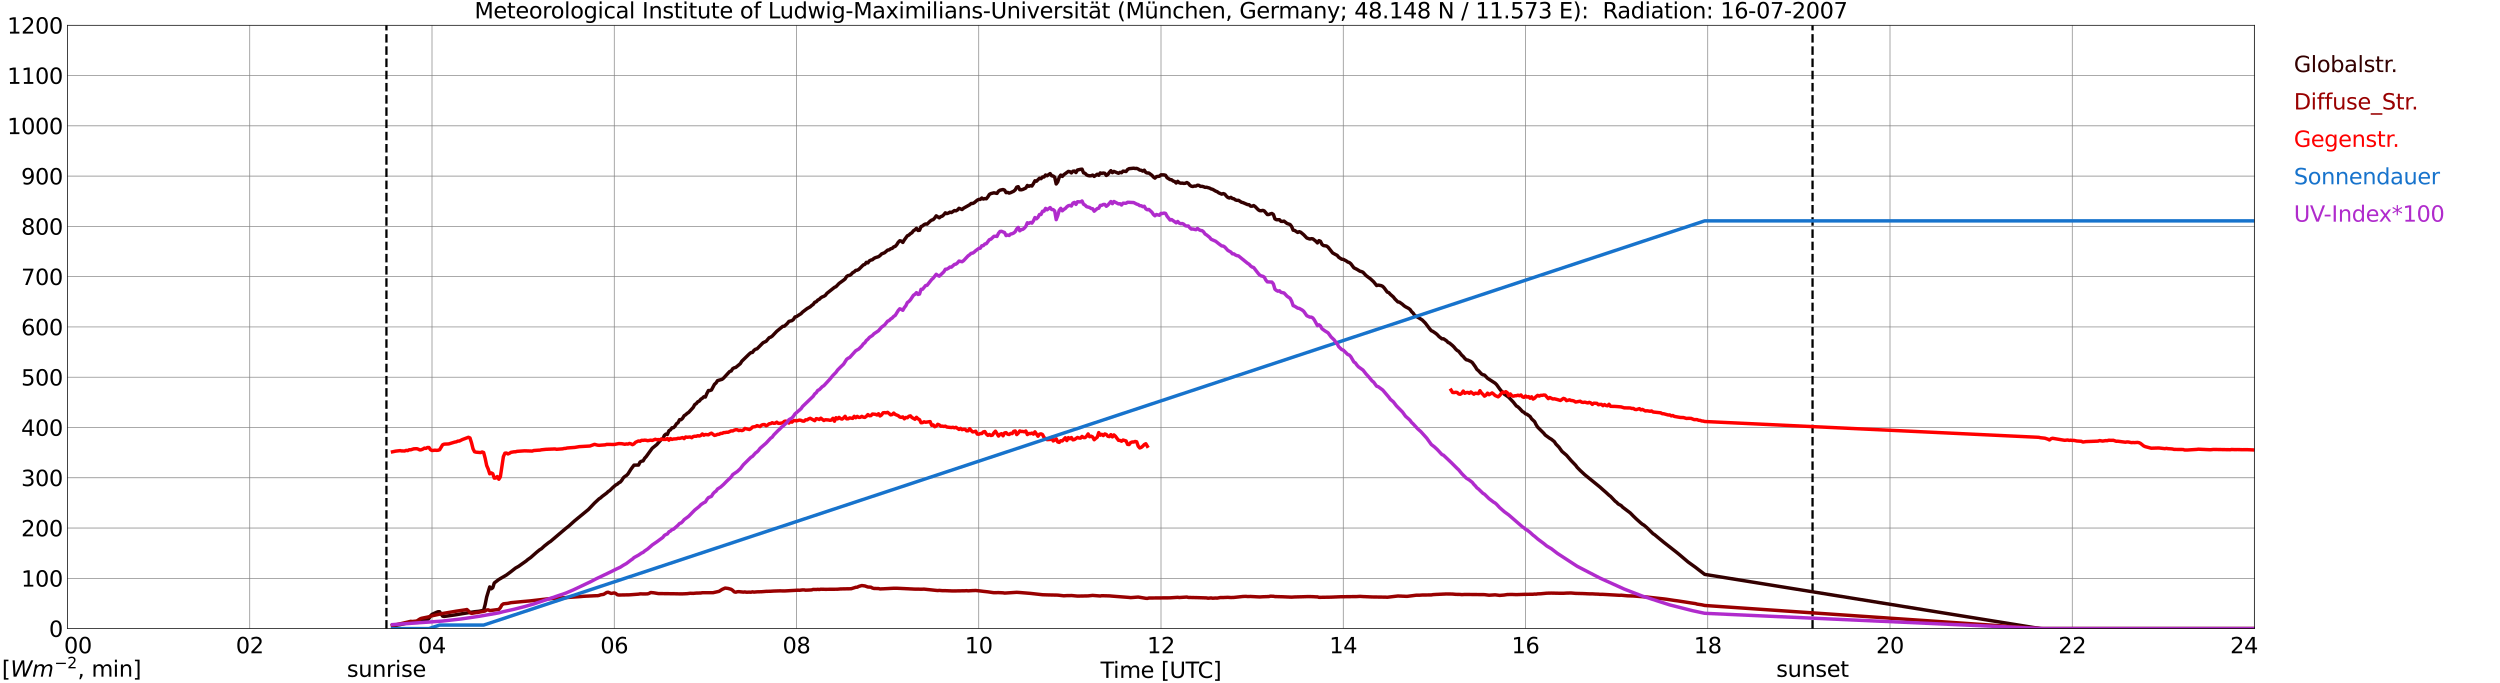 <?xml version="1.0" encoding="utf-8" standalone="no"?>
<!DOCTYPE svg PUBLIC "-//W3C//DTD SVG 1.1//EN"
  "http://www.w3.org/Graphics/SVG/1.1/DTD/svg11.dtd">
<svg xmlns:xlink="http://www.w3.org/1999/xlink" width="1085.4pt" height="296.64pt" viewBox="0 0 1085.4 296.64" xmlns="http://www.w3.org/2000/svg" version="1.1">
 <defs>
  <style type="text/css">*{stroke-linejoin: round; stroke-linecap: butt}</style>
 </defs>
 <g id="figure_1">
  <g id="patch_1">
   <path d="M 0 296.64 
L 1085.4 296.64 
L 1085.4 0 
L 0 0 
z
" style="fill: #ffffff"/>
  </g>
  <g id="axes_1">
   <g id="patch_2">
    <path d="M 29.306 272.909 
L 978.814 272.909 
L 978.814 10.976 
L 29.306 10.976 
z
" style="fill: #ffffff"/>
   </g>
   <g id="patch_3">
    <path d="M 978.814 272.909 
L 978.814 272.909 
L 978.814 10.976 
L 978.814 10.976 
z
" clip-path="url(#pe1ec49e68a)" style="fill: #d3d3d3; opacity: 0.25; stroke: #d3d3d3; stroke-linejoin: miter"/>
   </g>
   <g id="matplotlib.axis_1">
    <g id="xtick_1">
     <g id="line2d_1">
      <path d="M 29.306 272.909 
L 29.306 10.976 
" clip-path="url(#pe1ec49e68a)" style="fill: none; stroke: #808080; stroke-width: 0.3; stroke-linecap: square"/>
     </g>
     <g id="line2d_2"/>
     <g id="text_1">
      <!--    00 -->
      <g transform="translate(18.733 283.627) scale(0.095 -0.095)">
       <defs>
        <path id="DejaVuSans-20" transform="scale(0.016)"/>
        <path id="DejaVuSans-30" d="M 2034 4250 
Q 1547 4250 1301 3770 
Q 1056 3291 1056 2328 
Q 1056 1369 1301 889 
Q 1547 409 2034 409 
Q 2525 409 2770 889 
Q 3016 1369 3016 2328 
Q 3016 3291 2770 3770 
Q 2525 4250 2034 4250 
z
M 2034 4750 
Q 2819 4750 3233 4129 
Q 3647 3509 3647 2328 
Q 3647 1150 3233 529 
Q 2819 -91 2034 -91 
Q 1250 -91 836 529 
Q 422 1150 422 2328 
Q 422 3509 836 4129 
Q 1250 4750 2034 4750 
z
" transform="scale(0.016)"/>
       </defs>
       <use xlink:href="#DejaVuSans-20"/>
       <use xlink:href="#DejaVuSans-20" transform="translate(31.787 0)"/>
       <use xlink:href="#DejaVuSans-20" transform="translate(63.574 0)"/>
       <use xlink:href="#DejaVuSans-30" transform="translate(95.361 0)"/>
       <use xlink:href="#DejaVuSans-30" transform="translate(158.984 0)"/>
      </g>
     </g>
    </g>
    <g id="xtick_2">
     <g id="line2d_3">
      <path d="M 108.431 272.909 
L 108.431 10.976 
" clip-path="url(#pe1ec49e68a)" style="fill: none; stroke: #808080; stroke-width: 0.3; stroke-linecap: square"/>
     </g>
     <g id="line2d_4"/>
     <g id="text_2">
      <!-- 02 -->
      <g transform="translate(102.387 283.627) scale(0.095 -0.095)">
       <defs>
        <path id="DejaVuSans-32" d="M 1228 531 
L 3431 531 
L 3431 0 
L 469 0 
L 469 531 
Q 828 903 1448 1529 
Q 2069 2156 2228 2338 
Q 2531 2678 2651 2914 
Q 2772 3150 2772 3378 
Q 2772 3750 2511 3984 
Q 2250 4219 1831 4219 
Q 1534 4219 1204 4116 
Q 875 4013 500 3803 
L 500 4441 
Q 881 4594 1212 4672 
Q 1544 4750 1819 4750 
Q 2544 4750 2975 4387 
Q 3406 4025 3406 3419 
Q 3406 3131 3298 2873 
Q 3191 2616 2906 2266 
Q 2828 2175 2409 1742 
Q 1991 1309 1228 531 
z
" transform="scale(0.016)"/>
       </defs>
       <use xlink:href="#DejaVuSans-30"/>
       <use xlink:href="#DejaVuSans-32" transform="translate(63.623 0)"/>
      </g>
     </g>
    </g>
    <g id="xtick_3">
     <g id="line2d_5">
      <path d="M 187.557 272.909 
L 187.557 10.976 
" clip-path="url(#pe1ec49e68a)" style="fill: none; stroke: #808080; stroke-width: 0.3; stroke-linecap: square"/>
     </g>
     <g id="line2d_6"/>
     <g id="text_3">
      <!-- 04 -->
      <g transform="translate(181.513 283.627) scale(0.095 -0.095)">
       <defs>
        <path id="DejaVuSans-34" d="M 2419 4116 
L 825 1625 
L 2419 1625 
L 2419 4116 
z
M 2253 4666 
L 3047 4666 
L 3047 1625 
L 3713 1625 
L 3713 1100 
L 3047 1100 
L 3047 0 
L 2419 0 
L 2419 1100 
L 313 1100 
L 313 1709 
L 2253 4666 
z
" transform="scale(0.016)"/>
       </defs>
       <use xlink:href="#DejaVuSans-30"/>
       <use xlink:href="#DejaVuSans-34" transform="translate(63.623 0)"/>
      </g>
     </g>
    </g>
    <g id="xtick_4">
     <g id="line2d_7">
      <path d="M 266.683 272.909 
L 266.683 10.976 
" clip-path="url(#pe1ec49e68a)" style="fill: none; stroke: #808080; stroke-width: 0.3; stroke-linecap: square"/>
     </g>
     <g id="line2d_8"/>
     <g id="text_4">
      <!-- 06 -->
      <g transform="translate(260.638 283.627) scale(0.095 -0.095)">
       <defs>
        <path id="DejaVuSans-36" d="M 2113 2584 
Q 1688 2584 1439 2293 
Q 1191 2003 1191 1497 
Q 1191 994 1439 701 
Q 1688 409 2113 409 
Q 2538 409 2786 701 
Q 3034 994 3034 1497 
Q 3034 2003 2786 2293 
Q 2538 2584 2113 2584 
z
M 3366 4563 
L 3366 3988 
Q 3128 4100 2886 4159 
Q 2644 4219 2406 4219 
Q 1781 4219 1451 3797 
Q 1122 3375 1075 2522 
Q 1259 2794 1537 2939 
Q 1816 3084 2150 3084 
Q 2853 3084 3261 2657 
Q 3669 2231 3669 1497 
Q 3669 778 3244 343 
Q 2819 -91 2113 -91 
Q 1303 -91 875 529 
Q 447 1150 447 2328 
Q 447 3434 972 4092 
Q 1497 4750 2381 4750 
Q 2619 4750 2861 4703 
Q 3103 4656 3366 4563 
z
" transform="scale(0.016)"/>
       </defs>
       <use xlink:href="#DejaVuSans-30"/>
       <use xlink:href="#DejaVuSans-36" transform="translate(63.623 0)"/>
      </g>
     </g>
    </g>
    <g id="xtick_5">
     <g id="line2d_9">
      <path d="M 345.808 272.909 
L 345.808 10.976 
" clip-path="url(#pe1ec49e68a)" style="fill: none; stroke: #808080; stroke-width: 0.3; stroke-linecap: square"/>
     </g>
     <g id="line2d_10"/>
     <g id="text_5">
      <!-- 08 -->
      <g transform="translate(339.764 283.627) scale(0.095 -0.095)">
       <defs>
        <path id="DejaVuSans-38" d="M 2034 2216 
Q 1584 2216 1326 1975 
Q 1069 1734 1069 1313 
Q 1069 891 1326 650 
Q 1584 409 2034 409 
Q 2484 409 2743 651 
Q 3003 894 3003 1313 
Q 3003 1734 2745 1975 
Q 2488 2216 2034 2216 
z
M 1403 2484 
Q 997 2584 770 2862 
Q 544 3141 544 3541 
Q 544 4100 942 4425 
Q 1341 4750 2034 4750 
Q 2731 4750 3128 4425 
Q 3525 4100 3525 3541 
Q 3525 3141 3298 2862 
Q 3072 2584 2669 2484 
Q 3125 2378 3379 2068 
Q 3634 1759 3634 1313 
Q 3634 634 3220 271 
Q 2806 -91 2034 -91 
Q 1263 -91 848 271 
Q 434 634 434 1313 
Q 434 1759 690 2068 
Q 947 2378 1403 2484 
z
M 1172 3481 
Q 1172 3119 1398 2916 
Q 1625 2713 2034 2713 
Q 2441 2713 2670 2916 
Q 2900 3119 2900 3481 
Q 2900 3844 2670 4047 
Q 2441 4250 2034 4250 
Q 1625 4250 1398 4047 
Q 1172 3844 1172 3481 
z
" transform="scale(0.016)"/>
       </defs>
       <use xlink:href="#DejaVuSans-30"/>
       <use xlink:href="#DejaVuSans-38" transform="translate(63.623 0)"/>
      </g>
     </g>
    </g>
    <g id="xtick_6">
     <g id="line2d_11">
      <path d="M 424.934 272.909 
L 424.934 10.976 
" clip-path="url(#pe1ec49e68a)" style="fill: none; stroke: #808080; stroke-width: 0.3; stroke-linecap: square"/>
     </g>
     <g id="line2d_12"/>
     <g id="text_6">
      <!-- 10 -->
      <g transform="translate(418.89 283.627) scale(0.095 -0.095)">
       <defs>
        <path id="DejaVuSans-31" d="M 794 531 
L 1825 531 
L 1825 4091 
L 703 3866 
L 703 4441 
L 1819 4666 
L 2450 4666 
L 2450 531 
L 3481 531 
L 3481 0 
L 794 0 
L 794 531 
z
" transform="scale(0.016)"/>
       </defs>
       <use xlink:href="#DejaVuSans-31"/>
       <use xlink:href="#DejaVuSans-30" transform="translate(63.623 0)"/>
      </g>
     </g>
    </g>
    <g id="xtick_7">
     <g id="line2d_13">
      <path d="M 504.06 272.909 
L 504.06 10.976 
" clip-path="url(#pe1ec49e68a)" style="fill: none; stroke: #808080; stroke-width: 0.3; stroke-linecap: square"/>
     </g>
     <g id="line2d_14"/>
     <g id="text_7">
      <!-- 12 -->
      <g transform="translate(498.015 283.627) scale(0.095 -0.095)">
       <use xlink:href="#DejaVuSans-31"/>
       <use xlink:href="#DejaVuSans-32" transform="translate(63.623 0)"/>
      </g>
     </g>
    </g>
    <g id="xtick_8">
     <g id="line2d_15">
      <path d="M 583.185 272.909 
L 583.185 10.976 
" clip-path="url(#pe1ec49e68a)" style="fill: none; stroke: #808080; stroke-width: 0.3; stroke-linecap: square"/>
     </g>
     <g id="line2d_16"/>
     <g id="text_8">
      <!-- 14 -->
      <g transform="translate(577.141 283.627) scale(0.095 -0.095)">
       <use xlink:href="#DejaVuSans-31"/>
       <use xlink:href="#DejaVuSans-34" transform="translate(63.623 0)"/>
      </g>
     </g>
    </g>
    <g id="xtick_9">
     <g id="line2d_17">
      <path d="M 662.311 272.909 
L 662.311 10.976 
" clip-path="url(#pe1ec49e68a)" style="fill: none; stroke: #808080; stroke-width: 0.3; stroke-linecap: square"/>
     </g>
     <g id="line2d_18"/>
     <g id="text_9">
      <!-- 16 -->
      <g transform="translate(656.267 283.627) scale(0.095 -0.095)">
       <use xlink:href="#DejaVuSans-31"/>
       <use xlink:href="#DejaVuSans-36" transform="translate(63.623 0)"/>
      </g>
     </g>
    </g>
    <g id="xtick_10">
     <g id="line2d_19">
      <path d="M 741.437 272.909 
L 741.437 10.976 
" clip-path="url(#pe1ec49e68a)" style="fill: none; stroke: #808080; stroke-width: 0.3; stroke-linecap: square"/>
     </g>
     <g id="line2d_20"/>
     <g id="text_10">
      <!-- 18 -->
      <g transform="translate(735.392 283.627) scale(0.095 -0.095)">
       <use xlink:href="#DejaVuSans-31"/>
       <use xlink:href="#DejaVuSans-38" transform="translate(63.623 0)"/>
      </g>
     </g>
    </g>
    <g id="xtick_11">
     <g id="line2d_21">
      <path d="M 820.562 272.909 
L 820.562 10.976 
" clip-path="url(#pe1ec49e68a)" style="fill: none; stroke: #808080; stroke-width: 0.3; stroke-linecap: square"/>
     </g>
     <g id="line2d_22"/>
     <g id="text_11">
      <!-- 20 -->
      <g transform="translate(814.518 283.627) scale(0.095 -0.095)">
       <use xlink:href="#DejaVuSans-32"/>
       <use xlink:href="#DejaVuSans-30" transform="translate(63.623 0)"/>
      </g>
     </g>
    </g>
    <g id="xtick_12">
     <g id="line2d_23">
      <path d="M 899.688 272.909 
L 899.688 10.976 
" clip-path="url(#pe1ec49e68a)" style="fill: none; stroke: #808080; stroke-width: 0.3; stroke-linecap: square"/>
     </g>
     <g id="line2d_24"/>
     <g id="text_12">
      <!-- 22 -->
      <g transform="translate(893.644 283.627) scale(0.095 -0.095)">
       <use xlink:href="#DejaVuSans-32"/>
       <use xlink:href="#DejaVuSans-32" transform="translate(63.623 0)"/>
      </g>
     </g>
    </g>
    <g id="xtick_13">
     <g id="line2d_25">
      <path d="M 978.814 272.909 
L 978.814 10.976 
" clip-path="url(#pe1ec49e68a)" style="fill: none; stroke: #808080; stroke-width: 0.3; stroke-linecap: square"/>
     </g>
     <g id="line2d_26"/>
     <g id="text_13">
      <!-- 24    -->
      <g transform="translate(968.241 283.627) scale(0.095 -0.095)">
       <use xlink:href="#DejaVuSans-32"/>
       <use xlink:href="#DejaVuSans-34" transform="translate(63.623 0)"/>
       <use xlink:href="#DejaVuSans-20" transform="translate(127.246 0)"/>
       <use xlink:href="#DejaVuSans-20" transform="translate(159.033 0)"/>
       <use xlink:href="#DejaVuSans-20" transform="translate(190.82 0)"/>
      </g>
     </g>
    </g>
    <g id="text_14">
     <!-- Time [UTC] -->
     <g transform="translate(477.806 294.322) scale(0.095 -0.095)">
      <defs>
       <path id="DejaVuSans-54" d="M -19 4666 
L 3928 4666 
L 3928 4134 
L 2272 4134 
L 2272 0 
L 1638 0 
L 1638 4134 
L -19 4134 
L -19 4666 
z
" transform="scale(0.016)"/>
       <path id="DejaVuSans-69" d="M 603 3500 
L 1178 3500 
L 1178 0 
L 603 0 
L 603 3500 
z
M 603 4863 
L 1178 4863 
L 1178 4134 
L 603 4134 
L 603 4863 
z
" transform="scale(0.016)"/>
       <path id="DejaVuSans-6d" d="M 3328 2828 
Q 3544 3216 3844 3400 
Q 4144 3584 4550 3584 
Q 5097 3584 5394 3201 
Q 5691 2819 5691 2113 
L 5691 0 
L 5113 0 
L 5113 2094 
Q 5113 2597 4934 2840 
Q 4756 3084 4391 3084 
Q 3944 3084 3684 2787 
Q 3425 2491 3425 1978 
L 3425 0 
L 2847 0 
L 2847 2094 
Q 2847 2600 2669 2842 
Q 2491 3084 2119 3084 
Q 1678 3084 1418 2786 
Q 1159 2488 1159 1978 
L 1159 0 
L 581 0 
L 581 3500 
L 1159 3500 
L 1159 2956 
Q 1356 3278 1631 3431 
Q 1906 3584 2284 3584 
Q 2666 3584 2933 3390 
Q 3200 3197 3328 2828 
z
" transform="scale(0.016)"/>
       <path id="DejaVuSans-65" d="M 3597 1894 
L 3597 1613 
L 953 1613 
Q 991 1019 1311 708 
Q 1631 397 2203 397 
Q 2534 397 2845 478 
Q 3156 559 3463 722 
L 3463 178 
Q 3153 47 2828 -22 
Q 2503 -91 2169 -91 
Q 1331 -91 842 396 
Q 353 884 353 1716 
Q 353 2575 817 3079 
Q 1281 3584 2069 3584 
Q 2775 3584 3186 3129 
Q 3597 2675 3597 1894 
z
M 3022 2063 
Q 3016 2534 2758 2815 
Q 2500 3097 2075 3097 
Q 1594 3097 1305 2825 
Q 1016 2553 972 2059 
L 3022 2063 
z
" transform="scale(0.016)"/>
       <path id="DejaVuSans-5b" d="M 550 4863 
L 1875 4863 
L 1875 4416 
L 1125 4416 
L 1125 -397 
L 1875 -397 
L 1875 -844 
L 550 -844 
L 550 4863 
z
" transform="scale(0.016)"/>
       <path id="DejaVuSans-55" d="M 556 4666 
L 1191 4666 
L 1191 1831 
Q 1191 1081 1462 751 
Q 1734 422 2344 422 
Q 2950 422 3222 751 
Q 3494 1081 3494 1831 
L 3494 4666 
L 4128 4666 
L 4128 1753 
Q 4128 841 3676 375 
Q 3225 -91 2344 -91 
Q 1459 -91 1007 375 
Q 556 841 556 1753 
L 556 4666 
z
" transform="scale(0.016)"/>
       <path id="DejaVuSans-43" d="M 4122 4306 
L 4122 3641 
Q 3803 3938 3442 4084 
Q 3081 4231 2675 4231 
Q 1875 4231 1450 3742 
Q 1025 3253 1025 2328 
Q 1025 1406 1450 917 
Q 1875 428 2675 428 
Q 3081 428 3442 575 
Q 3803 722 4122 1019 
L 4122 359 
Q 3791 134 3420 21 
Q 3050 -91 2638 -91 
Q 1578 -91 968 557 
Q 359 1206 359 2328 
Q 359 3453 968 4101 
Q 1578 4750 2638 4750 
Q 3056 4750 3426 4639 
Q 3797 4528 4122 4306 
z
" transform="scale(0.016)"/>
       <path id="DejaVuSans-5d" d="M 1947 4863 
L 1947 -844 
L 622 -844 
L 622 -397 
L 1369 -397 
L 1369 4416 
L 622 4416 
L 622 4863 
L 1947 4863 
z
" transform="scale(0.016)"/>
      </defs>
      <use xlink:href="#DejaVuSans-54"/>
      <use xlink:href="#DejaVuSans-69" transform="translate(57.959 0)"/>
      <use xlink:href="#DejaVuSans-6d" transform="translate(85.742 0)"/>
      <use xlink:href="#DejaVuSans-65" transform="translate(183.154 0)"/>
      <use xlink:href="#DejaVuSans-20" transform="translate(244.678 0)"/>
      <use xlink:href="#DejaVuSans-5b" transform="translate(276.465 0)"/>
      <use xlink:href="#DejaVuSans-55" transform="translate(315.479 0)"/>
      <use xlink:href="#DejaVuSans-54" transform="translate(388.672 0)"/>
      <use xlink:href="#DejaVuSans-43" transform="translate(443.881 0)"/>
      <use xlink:href="#DejaVuSans-5d" transform="translate(513.705 0)"/>
     </g>
    </g>
   </g>
   <g id="matplotlib.axis_2">
    <g id="ytick_1">
     <g id="line2d_27">
      <path d="M 29.306 272.909 
L 978.814 272.909 
" clip-path="url(#pe1ec49e68a)" style="fill: none; stroke: #808080; stroke-width: 0.3; stroke-linecap: square"/>
     </g>
     <g id="line2d_28"/>
     <g id="text_15">
      <!-- 0 -->
      <g transform="translate(21.261 276.518) scale(0.095 -0.095)">
       <use xlink:href="#DejaVuSans-30"/>
      </g>
     </g>
    </g>
    <g id="ytick_2">
     <g id="line2d_29">
      <path d="M 29.306 251.081 
L 978.814 251.081 
" clip-path="url(#pe1ec49e68a)" style="fill: none; stroke: #808080; stroke-width: 0.3; stroke-linecap: square"/>
     </g>
     <g id="line2d_30"/>
     <g id="text_16">
      <!-- 100 -->
      <g transform="translate(9.173 254.69) scale(0.095 -0.095)">
       <use xlink:href="#DejaVuSans-31"/>
       <use xlink:href="#DejaVuSans-30" transform="translate(63.623 0)"/>
       <use xlink:href="#DejaVuSans-30" transform="translate(127.246 0)"/>
      </g>
     </g>
    </g>
    <g id="ytick_3">
     <g id="line2d_31">
      <path d="M 29.306 229.253 
L 978.814 229.253 
" clip-path="url(#pe1ec49e68a)" style="fill: none; stroke: #808080; stroke-width: 0.3; stroke-linecap: square"/>
     </g>
     <g id="line2d_32"/>
     <g id="text_17">
      <!-- 200 -->
      <g transform="translate(9.173 232.863) scale(0.095 -0.095)">
       <use xlink:href="#DejaVuSans-32"/>
       <use xlink:href="#DejaVuSans-30" transform="translate(63.623 0)"/>
       <use xlink:href="#DejaVuSans-30" transform="translate(127.246 0)"/>
      </g>
     </g>
    </g>
    <g id="ytick_4">
     <g id="line2d_33">
      <path d="M 29.306 207.426 
L 978.814 207.426 
" clip-path="url(#pe1ec49e68a)" style="fill: none; stroke: #808080; stroke-width: 0.3; stroke-linecap: square"/>
     </g>
     <g id="line2d_34"/>
     <g id="text_18">
      <!-- 300 -->
      <g transform="translate(9.173 211.035) scale(0.095 -0.095)">
       <defs>
        <path id="DejaVuSans-33" d="M 2597 2516 
Q 3050 2419 3304 2112 
Q 3559 1806 3559 1356 
Q 3559 666 3084 287 
Q 2609 -91 1734 -91 
Q 1441 -91 1130 -33 
Q 819 25 488 141 
L 488 750 
Q 750 597 1062 519 
Q 1375 441 1716 441 
Q 2309 441 2620 675 
Q 2931 909 2931 1356 
Q 2931 1769 2642 2001 
Q 2353 2234 1838 2234 
L 1294 2234 
L 1294 2753 
L 1863 2753 
Q 2328 2753 2575 2939 
Q 2822 3125 2822 3475 
Q 2822 3834 2567 4026 
Q 2313 4219 1838 4219 
Q 1578 4219 1281 4162 
Q 984 4106 628 3988 
L 628 4550 
Q 988 4650 1302 4700 
Q 1616 4750 1894 4750 
Q 2613 4750 3031 4423 
Q 3450 4097 3450 3541 
Q 3450 3153 3228 2886 
Q 3006 2619 2597 2516 
z
" transform="scale(0.016)"/>
       </defs>
       <use xlink:href="#DejaVuSans-33"/>
       <use xlink:href="#DejaVuSans-30" transform="translate(63.623 0)"/>
       <use xlink:href="#DejaVuSans-30" transform="translate(127.246 0)"/>
      </g>
     </g>
    </g>
    <g id="ytick_5">
     <g id="line2d_35">
      <path d="M 29.306 185.598 
L 978.814 185.598 
" clip-path="url(#pe1ec49e68a)" style="fill: none; stroke: #808080; stroke-width: 0.3; stroke-linecap: square"/>
     </g>
     <g id="line2d_36"/>
     <g id="text_19">
      <!-- 400 -->
      <g transform="translate(9.173 189.207) scale(0.095 -0.095)">
       <use xlink:href="#DejaVuSans-34"/>
       <use xlink:href="#DejaVuSans-30" transform="translate(63.623 0)"/>
       <use xlink:href="#DejaVuSans-30" transform="translate(127.246 0)"/>
      </g>
     </g>
    </g>
    <g id="ytick_6">
     <g id="line2d_37">
      <path d="M 29.306 163.77 
L 978.814 163.77 
" clip-path="url(#pe1ec49e68a)" style="fill: none; stroke: #808080; stroke-width: 0.3; stroke-linecap: square"/>
     </g>
     <g id="line2d_38"/>
     <g id="text_20">
      <!-- 500 -->
      <g transform="translate(9.173 167.379) scale(0.095 -0.095)">
       <defs>
        <path id="DejaVuSans-35" d="M 691 4666 
L 3169 4666 
L 3169 4134 
L 1269 4134 
L 1269 2991 
Q 1406 3038 1543 3061 
Q 1681 3084 1819 3084 
Q 2600 3084 3056 2656 
Q 3513 2228 3513 1497 
Q 3513 744 3044 326 
Q 2575 -91 1722 -91 
Q 1428 -91 1123 -41 
Q 819 9 494 109 
L 494 744 
Q 775 591 1075 516 
Q 1375 441 1709 441 
Q 2250 441 2565 725 
Q 2881 1009 2881 1497 
Q 2881 1984 2565 2268 
Q 2250 2553 1709 2553 
Q 1456 2553 1204 2497 
Q 953 2441 691 2322 
L 691 4666 
z
" transform="scale(0.016)"/>
       </defs>
       <use xlink:href="#DejaVuSans-35"/>
       <use xlink:href="#DejaVuSans-30" transform="translate(63.623 0)"/>
       <use xlink:href="#DejaVuSans-30" transform="translate(127.246 0)"/>
      </g>
     </g>
    </g>
    <g id="ytick_7">
     <g id="line2d_39">
      <path d="M 29.306 141.942 
L 978.814 141.942 
" clip-path="url(#pe1ec49e68a)" style="fill: none; stroke: #808080; stroke-width: 0.3; stroke-linecap: square"/>
     </g>
     <g id="line2d_40"/>
     <g id="text_21">
      <!-- 600 -->
      <g transform="translate(9.173 145.551) scale(0.095 -0.095)">
       <use xlink:href="#DejaVuSans-36"/>
       <use xlink:href="#DejaVuSans-30" transform="translate(63.623 0)"/>
       <use xlink:href="#DejaVuSans-30" transform="translate(127.246 0)"/>
      </g>
     </g>
    </g>
    <g id="ytick_8">
     <g id="line2d_41">
      <path d="M 29.306 120.114 
L 978.814 120.114 
" clip-path="url(#pe1ec49e68a)" style="fill: none; stroke: #808080; stroke-width: 0.3; stroke-linecap: square"/>
     </g>
     <g id="line2d_42"/>
     <g id="text_22">
      <!-- 700 -->
      <g transform="translate(9.173 123.724) scale(0.095 -0.095)">
       <defs>
        <path id="DejaVuSans-37" d="M 525 4666 
L 3525 4666 
L 3525 4397 
L 1831 0 
L 1172 0 
L 2766 4134 
L 525 4134 
L 525 4666 
z
" transform="scale(0.016)"/>
       </defs>
       <use xlink:href="#DejaVuSans-37"/>
       <use xlink:href="#DejaVuSans-30" transform="translate(63.623 0)"/>
       <use xlink:href="#DejaVuSans-30" transform="translate(127.246 0)"/>
      </g>
     </g>
    </g>
    <g id="ytick_9">
     <g id="line2d_43">
      <path d="M 29.306 98.287 
L 978.814 98.287 
" clip-path="url(#pe1ec49e68a)" style="fill: none; stroke: #808080; stroke-width: 0.3; stroke-linecap: square"/>
     </g>
     <g id="line2d_44"/>
     <g id="text_23">
      <!-- 800 -->
      <g transform="translate(9.173 101.896) scale(0.095 -0.095)">
       <use xlink:href="#DejaVuSans-38"/>
       <use xlink:href="#DejaVuSans-30" transform="translate(63.623 0)"/>
       <use xlink:href="#DejaVuSans-30" transform="translate(127.246 0)"/>
      </g>
     </g>
    </g>
    <g id="ytick_10">
     <g id="line2d_45">
      <path d="M 29.306 76.459 
L 978.814 76.459 
" clip-path="url(#pe1ec49e68a)" style="fill: none; stroke: #808080; stroke-width: 0.3; stroke-linecap: square"/>
     </g>
     <g id="line2d_46"/>
     <g id="text_24">
      <!-- 900 -->
      <g transform="translate(9.173 80.068) scale(0.095 -0.095)">
       <defs>
        <path id="DejaVuSans-39" d="M 703 97 
L 703 672 
Q 941 559 1184 500 
Q 1428 441 1663 441 
Q 2288 441 2617 861 
Q 2947 1281 2994 2138 
Q 2813 1869 2534 1725 
Q 2256 1581 1919 1581 
Q 1219 1581 811 2004 
Q 403 2428 403 3163 
Q 403 3881 828 4315 
Q 1253 4750 1959 4750 
Q 2769 4750 3195 4129 
Q 3622 3509 3622 2328 
Q 3622 1225 3098 567 
Q 2575 -91 1691 -91 
Q 1453 -91 1209 -44 
Q 966 3 703 97 
z
M 1959 2075 
Q 2384 2075 2632 2365 
Q 2881 2656 2881 3163 
Q 2881 3666 2632 3958 
Q 2384 4250 1959 4250 
Q 1534 4250 1286 3958 
Q 1038 3666 1038 3163 
Q 1038 2656 1286 2365 
Q 1534 2075 1959 2075 
z
" transform="scale(0.016)"/>
       </defs>
       <use xlink:href="#DejaVuSans-39"/>
       <use xlink:href="#DejaVuSans-30" transform="translate(63.623 0)"/>
       <use xlink:href="#DejaVuSans-30" transform="translate(127.246 0)"/>
      </g>
     </g>
    </g>
    <g id="ytick_11">
     <g id="line2d_47">
      <path d="M 29.306 54.631 
L 978.814 54.631 
" clip-path="url(#pe1ec49e68a)" style="fill: none; stroke: #808080; stroke-width: 0.3; stroke-linecap: square"/>
     </g>
     <g id="line2d_48"/>
     <g id="text_25">
      <!-- 1000 -->
      <g transform="translate(3.128 58.24) scale(0.095 -0.095)">
       <use xlink:href="#DejaVuSans-31"/>
       <use xlink:href="#DejaVuSans-30" transform="translate(63.623 0)"/>
       <use xlink:href="#DejaVuSans-30" transform="translate(127.246 0)"/>
       <use xlink:href="#DejaVuSans-30" transform="translate(190.869 0)"/>
      </g>
     </g>
    </g>
    <g id="ytick_12">
     <g id="line2d_49">
      <path d="M 29.306 32.803 
L 978.814 32.803 
" clip-path="url(#pe1ec49e68a)" style="fill: none; stroke: #808080; stroke-width: 0.3; stroke-linecap: square"/>
     </g>
     <g id="line2d_50"/>
     <g id="text_26">
      <!-- 1100 -->
      <g transform="translate(3.128 36.413) scale(0.095 -0.095)">
       <use xlink:href="#DejaVuSans-31"/>
       <use xlink:href="#DejaVuSans-31" transform="translate(63.623 0)"/>
       <use xlink:href="#DejaVuSans-30" transform="translate(127.246 0)"/>
       <use xlink:href="#DejaVuSans-30" transform="translate(190.869 0)"/>
      </g>
     </g>
    </g>
    <g id="ytick_13">
     <g id="line2d_51">
      <path d="M 29.306 10.976 
L 978.814 10.976 
" clip-path="url(#pe1ec49e68a)" style="fill: none; stroke: #808080; stroke-width: 0.3; stroke-linecap: square"/>
     </g>
     <g id="line2d_52"/>
     <g id="text_27">
      <!-- 1200 -->
      <g transform="translate(3.128 14.585) scale(0.095 -0.095)">
       <use xlink:href="#DejaVuSans-31"/>
       <use xlink:href="#DejaVuSans-32" transform="translate(63.623 0)"/>
       <use xlink:href="#DejaVuSans-30" transform="translate(127.246 0)"/>
       <use xlink:href="#DejaVuSans-30" transform="translate(190.869 0)"/>
      </g>
     </g>
    </g>
   </g>
   <g id="line2d_53">
    <path d="M 167.776 272.909 
L 167.776 10.976 
" clip-path="url(#pe1ec49e68a)" style="fill: none; stroke-dasharray: 3.7,1.6; stroke-dashoffset: 0; stroke: #000000"/>
   </g>
   <g id="line2d_54">
    <path d="M 786.934 272.909 
L 786.934 10.976 
" clip-path="url(#pe1ec49e68a)" style="fill: none; stroke-dasharray: 3.7,1.6; stroke-dashoffset: 0; stroke: #000000"/>
   </g>
   <g id="line2d_55">
    <path d="M 170.413 271.649 
L 171.732 271.486 
L 173.71 271.198 
L 178.326 270.093 
L 180.963 270.01 
L 182.282 268.986 
L 182.941 268.906 
L 183.601 269.233 
L 184.26 269.397 
L 184.92 269.314 
L 185.579 269.069 
L 186.238 268.495 
L 186.898 267.43 
L 187.557 266.734 
L 189.535 265.832 
L 190.195 265.588 
L 190.854 265.588 
L 192.173 267.513 
L 192.832 267.635 
L 197.448 266.98 
L 201.404 266.326 
L 204.042 265.915 
L 206.02 265.588 
L 207.998 265.383 
L 209.976 264.972 
L 210.635 262.475 
L 211.295 259.199 
L 212.614 254.818 
L 213.273 255.636 
L 213.932 255.185 
L 214.592 253.098 
L 216.57 251.581 
L 219.867 249.658 
L 221.845 248.182 
L 223.823 246.626 
L 225.142 245.89 
L 226.461 244.947 
L 228.439 243.555 
L 229.098 242.981 
L 230.417 242.04 
L 233.054 239.707 
L 234.373 238.641 
L 235.033 238.273 
L 236.351 237.044 
L 238.329 235.487 
L 238.989 235.077 
L 245.583 229.467 
L 246.901 228.443 
L 249.539 226.069 
L 255.473 221.194 
L 258.111 218.409 
L 260.089 216.567 
L 260.748 216.159 
L 261.408 215.543 
L 263.386 214.07 
L 264.045 213.413 
L 264.705 213.005 
L 266.023 211.693 
L 267.342 210.547 
L 268.002 210.219 
L 268.661 209.606 
L 269.32 209.279 
L 269.98 208.499 
L 270.639 207.434 
L 271.298 206.862 
L 271.958 206.452 
L 272.617 205.797 
L 273.936 203.708 
L 275.255 201.947 
L 277.233 201.905 
L 277.892 200.596 
L 278.552 200.227 
L 279.211 200.104 
L 279.87 198.959 
L 280.53 198.262 
L 283.167 194.617 
L 285.145 193.019 
L 287.124 190.767 
L 287.783 190.561 
L 288.442 189.047 
L 289.102 188.475 
L 289.761 188.597 
L 290.42 186.999 
L 291.08 186.63 
L 291.739 185.731 
L 292.399 185.689 
L 293.058 185.035 
L 293.717 183.969 
L 294.377 183.518 
L 295.036 182.208 
L 295.696 182.208 
L 296.355 181.595 
L 297.014 180.488 
L 297.674 180.078 
L 298.333 179.464 
L 298.992 179.054 
L 300.971 176.884 
L 301.63 175.655 
L 302.289 175.247 
L 302.949 174.426 
L 303.608 174.14 
L 304.267 173.322 
L 304.927 172.911 
L 305.586 172.257 
L 306.246 172.379 
L 306.905 170.823 
L 307.564 169.554 
L 308.224 169.554 
L 308.883 169.308 
L 310.202 166.85 
L 310.861 166.278 
L 311.521 165.254 
L 313.499 164.68 
L 314.158 164.148 
L 316.796 161.282 
L 317.455 161.076 
L 318.114 160.053 
L 318.774 159.684 
L 319.433 159.52 
L 321.411 157.883 
L 322.071 156.818 
L 325.368 153.622 
L 326.027 153.09 
L 326.686 153.009 
L 327.346 152.107 
L 328.005 151.616 
L 328.665 151.453 
L 331.302 148.79 
L 332.621 148.176 
L 333.94 146.62 
L 334.599 146.375 
L 335.258 145.924 
L 337.236 143.835 
L 339.874 141.665 
L 340.533 141.624 
L 341.852 140.395 
L 342.512 139.535 
L 343.83 139.207 
L 344.49 138.675 
L 345.149 137.612 
L 345.808 137.446 
L 347.127 136.586 
L 347.787 136.178 
L 348.446 135.481 
L 350.424 133.966 
L 351.743 133.229 
L 352.402 132.615 
L 353.062 132.163 
L 353.721 131.223 
L 354.38 131.017 
L 355.04 130.28 
L 355.699 129.952 
L 356.359 129.297 
L 357.018 128.887 
L 357.677 128.643 
L 358.337 128.232 
L 358.996 127.372 
L 361.634 125.283 
L 362.293 124.751 
L 362.952 124.465 
L 364.271 123.072 
L 366.249 121.638 
L 366.909 121.108 
L 367.568 120.042 
L 368.227 119.632 
L 368.887 119.551 
L 369.546 119.099 
L 370.206 118.364 
L 370.865 118.034 
L 371.524 117.379 
L 372.184 117.299 
L 372.843 116.971 
L 374.821 115.005 
L 375.481 114.799 
L 376.14 113.898 
L 376.799 114.145 
L 377.459 113.243 
L 378.118 112.916 
L 378.777 112.752 
L 379.437 112.178 
L 380.096 111.85 
L 381.415 111.442 
L 382.074 110.951 
L 382.734 110.255 
L 384.053 109.722 
L 385.371 108.574 
L 386.031 108.493 
L 386.69 108.002 
L 387.349 107.839 
L 388.009 107.184 
L 388.668 106.979 
L 389.328 106.241 
L 389.987 105.176 
L 390.646 104.521 
L 391.306 104.684 
L 391.965 105.259 
L 392.624 104.152 
L 393.943 102.351 
L 394.603 102.063 
L 395.262 101.45 
L 395.921 101.039 
L 396.581 100.179 
L 397.24 99.771 
L 397.899 99.116 
L 398.559 100.057 
L 399.218 99.974 
L 399.878 98.378 
L 400.537 98.09 
L 401.196 97.518 
L 401.856 97.23 
L 402.515 97.313 
L 403.834 96.004 
L 404.493 95.552 
L 405.153 95.347 
L 405.812 94.65 
L 406.471 93.709 
L 407.79 94.569 
L 408.45 94.037 
L 409.109 93.832 
L 409.768 93.218 
L 410.428 92.4 
L 411.087 92.727 
L 411.746 92.522 
L 412.406 92.112 
L 413.065 92.275 
L 414.384 91.415 
L 415.043 91.54 
L 415.703 91.171 
L 416.362 90.433 
L 417.681 90.966 
L 418.34 90.392 
L 420.978 88.918 
L 421.637 88.344 
L 422.297 88.344 
L 422.956 88.017 
L 424.275 86.912 
L 424.934 86.583 
L 425.593 86.583 
L 426.253 85.969 
L 426.912 86.419 
L 427.572 86.216 
L 428.231 86.297 
L 428.89 85.478 
L 429.55 84.413 
L 430.209 84.044 
L 431.528 83.717 
L 432.847 83.963 
L 433.506 83.02 
L 434.165 82.571 
L 435.484 82.283 
L 436.144 82.529 
L 436.803 83.636 
L 437.462 83.512 
L 438.122 83.839 
L 438.781 83.636 
L 440.1 83.02 
L 440.759 82.446 
L 441.419 81.259 
L 442.078 81.056 
L 442.737 82.366 
L 443.397 82.407 
L 444.056 82.243 
L 445.375 81.628 
L 446.034 80.523 
L 446.694 80.892 
L 447.353 80.604 
L 448.012 80.768 
L 448.672 79.744 
L 449.331 78.476 
L 449.991 78.679 
L 451.309 77.369 
L 451.969 77.574 
L 452.628 76.837 
L 453.287 76.837 
L 453.947 75.977 
L 454.606 76.304 
L 455.925 75.363 
L 456.584 76.304 
L 457.244 76.428 
L 457.903 76.92 
L 458.563 79.866 
L 459.222 78.967 
L 459.881 76.959 
L 460.541 76.018 
L 461.2 76.592 
L 461.859 75.854 
L 463.838 74.42 
L 464.497 74.542 
L 465.156 75.075 
L 465.816 74.339 
L 466.475 74.257 
L 467.134 74.911 
L 467.794 73.807 
L 469.113 73.519 
L 469.772 73.438 
L 470.431 75.036 
L 471.091 75.239 
L 471.75 75.935 
L 472.409 76.223 
L 473.069 76.345 
L 473.728 76.304 
L 474.388 76.018 
L 475.047 76.592 
L 476.366 75.649 
L 477.025 76.099 
L 477.685 75.075 
L 478.344 75.28 
L 479.003 75.117 
L 479.663 75.239 
L 480.322 76.182 
L 480.981 75.771 
L 481.641 74.831 
L 482.3 74.093 
L 482.96 74.953 
L 483.619 74.42 
L 485.597 75.239 
L 486.256 74.831 
L 486.916 74.994 
L 487.575 74.298 
L 488.894 74.462 
L 489.553 73.602 
L 490.213 73.233 
L 492.191 73.028 
L 492.85 73.152 
L 493.51 73.111 
L 494.169 73.397 
L 494.828 73.848 
L 495.488 73.929 
L 496.147 74.298 
L 496.807 73.888 
L 497.466 74.872 
L 498.125 75.117 
L 498.785 75.117 
L 500.103 76.099 
L 500.763 76.837 
L 501.422 77.328 
L 502.082 76.673 
L 503.4 76.509 
L 504.06 75.896 
L 505.379 75.935 
L 506.038 76.099 
L 506.697 77.164 
L 508.016 77.983 
L 508.675 78.065 
L 509.335 78.598 
L 509.994 78.803 
L 510.654 79.458 
L 511.313 78.72 
L 511.972 79.336 
L 512.632 79.539 
L 513.291 79.5 
L 513.95 79.622 
L 514.61 79.58 
L 515.269 79.253 
L 515.929 79.622 
L 516.588 80.44 
L 517.247 80.851 
L 517.907 80.973 
L 518.566 80.768 
L 519.226 80.809 
L 519.885 80.399 
L 520.544 80.482 
L 521.204 80.931 
L 521.863 80.892 
L 522.522 81.056 
L 523.182 81.342 
L 523.841 81.3 
L 525.16 81.669 
L 525.819 82.038 
L 526.479 82.202 
L 527.797 82.979 
L 528.457 83.226 
L 529.116 83.717 
L 530.435 84.291 
L 531.094 84.044 
L 531.754 84.291 
L 532.413 85.109 
L 533.073 85.723 
L 533.732 85.969 
L 534.391 85.683 
L 535.051 86.174 
L 535.71 86.297 
L 536.369 86.788 
L 537.029 86.993 
L 537.688 86.952 
L 539.007 87.812 
L 539.666 87.975 
L 541.644 88.835 
L 542.304 88.877 
L 542.963 89.492 
L 543.623 89.532 
L 544.282 89.246 
L 544.941 89.695 
L 546.26 91.046 
L 546.919 91.457 
L 547.579 91.498 
L 548.238 91.335 
L 548.898 91.579 
L 550.216 93.135 
L 550.876 93.135 
L 551.535 92.849 
L 552.195 92.686 
L 552.854 93.096 
L 553.513 95.019 
L 554.173 95.388 
L 555.491 95.388 
L 556.151 96.084 
L 556.81 96.126 
L 557.47 96.004 
L 558.788 97.027 
L 560.107 97.477 
L 560.766 98.337 
L 561.426 99.935 
L 562.085 100.057 
L 563.404 100.917 
L 564.063 100.59 
L 564.723 100.834 
L 566.042 101.941 
L 567.36 103.333 
L 568.679 103.783 
L 569.338 103.619 
L 569.998 103.702 
L 571.317 104.767 
L 571.976 105.464 
L 572.635 104.479 
L 573.295 104.767 
L 573.954 106.119 
L 574.613 106.61 
L 575.932 106.815 
L 576.592 107.306 
L 578.57 109.803 
L 579.889 110.541 
L 580.548 110.868 
L 581.207 111.687 
L 582.526 112.547 
L 583.185 112.588 
L 584.504 113.285 
L 585.164 113.776 
L 585.823 113.981 
L 586.482 114.513 
L 587.801 116.275 
L 589.12 116.93 
L 590.439 117.748 
L 591.098 117.912 
L 591.757 118.198 
L 593.076 119.632 
L 595.054 121.108 
L 596.373 122.334 
L 597.692 123.974 
L 598.351 123.768 
L 599.67 124.015 
L 600.329 124.343 
L 600.989 125.039 
L 602.307 126.84 
L 602.967 127.045 
L 603.626 127.783 
L 604.945 128.929 
L 605.604 129.789 
L 606.923 131.098 
L 607.582 131.181 
L 608.901 132.122 
L 609.561 132.737 
L 610.22 133.187 
L 611.539 133.883 
L 612.198 134.375 
L 612.858 135.318 
L 613.517 135.931 
L 614.176 136.915 
L 616.154 138.103 
L 617.473 138.921 
L 618.792 140.231 
L 620.77 142.852 
L 621.429 143.59 
L 622.089 143.876 
L 623.408 144.778 
L 624.067 145.35 
L 624.726 146.087 
L 626.045 147.111 
L 626.705 147.07 
L 628.023 147.971 
L 628.683 148.667 
L 629.342 148.955 
L 630.661 150.06 
L 631.32 150.715 
L 631.98 151.536 
L 632.639 152.149 
L 633.298 152.518 
L 634.617 154.196 
L 635.276 154.77 
L 635.936 155.589 
L 636.595 156.202 
L 637.255 156.327 
L 638.573 156.94 
L 639.233 157.431 
L 640.552 159.273 
L 641.211 160.38 
L 641.87 160.913 
L 643.189 162.347 
L 643.848 162.714 
L 644.508 162.838 
L 645.827 164.231 
L 649.123 166.359 
L 649.783 167.014 
L 651.102 168.858 
L 651.761 169.677 
L 652.42 170.29 
L 653.08 171.111 
L 654.399 172.01 
L 655.058 172.503 
L 657.036 174.59 
L 658.355 176.271 
L 659.014 176.637 
L 659.674 177.253 
L 660.992 178.687 
L 661.652 179.015 
L 662.311 179.669 
L 662.97 179.875 
L 664.289 180.815 
L 664.949 181.839 
L 666.267 183.068 
L 666.927 184.419 
L 667.586 185.443 
L 670.224 188.064 
L 670.883 188.883 
L 672.861 190.317 
L 673.521 190.686 
L 674.839 191.751 
L 675.499 192.775 
L 676.817 194.126 
L 678.136 195.968 
L 680.114 197.647 
L 682.092 199.941 
L 684.071 201.988 
L 684.73 202.89 
L 686.049 204.241 
L 688.027 206.083 
L 694.621 211.448 
L 695.939 212.636 
L 697.258 213.782 
L 698.577 215.011 
L 699.236 215.502 
L 701.215 217.591 
L 701.874 218.082 
L 702.533 218.778 
L 703.852 219.516 
L 704.511 220.212 
L 707.808 222.709 
L 709.127 224.063 
L 710.446 225.331 
L 712.424 227.092 
L 713.083 227.625 
L 713.743 227.994 
L 715.062 229.14 
L 717.699 231.72 
L 718.358 232.13 
L 719.677 233.235 
L 722.315 235.407 
L 727.59 239.541 
L 728.909 240.606 
L 732.865 243.965 
L 736.162 246.34 
L 737.48 247.364 
L 740.118 249.37 
L 885.841 272.909 
L 978.154 272.909 
L 978.154 272.909 
" clip-path="url(#pe1ec49e68a)" style="fill: none; stroke: #330000; stroke-width: 1.5; stroke-linecap: square"/>
   </g>
   <g id="line2d_56">
    <path d="M 170.413 271.558 
L 171.732 271.307 
L 175.688 270.381 
L 177.666 269.921 
L 178.326 269.753 
L 178.985 269.835 
L 180.963 269.626 
L 182.282 268.744 
L 182.941 268.452 
L 186.238 267.779 
L 187.557 267.36 
L 190.854 266.646 
L 192.173 266.352 
L 194.151 266.016 
L 198.107 265.345 
L 202.063 264.758 
L 202.723 264.632 
L 203.382 265.219 
L 204.042 265.974 
L 204.701 266.31 
L 206.679 265.974 
L 207.339 265.933 
L 208.657 265.638 
L 209.976 265.428 
L 210.635 265.26 
L 211.295 264.841 
L 211.954 264.758 
L 212.614 265.092 
L 216.57 264.59 
L 217.229 263.833 
L 217.889 262.658 
L 218.548 262.154 
L 220.526 261.945 
L 221.845 261.65 
L 224.482 261.399 
L 227.12 261.148 
L 230.417 260.853 
L 237.67 260.013 
L 251.517 259.048 
L 253.495 258.88 
L 258.77 258.629 
L 259.43 258.629 
L 260.089 258.502 
L 260.748 258.251 
L 262.067 258.042 
L 263.386 257.243 
L 264.045 257.119 
L 265.364 257.664 
L 266.683 257.411 
L 267.342 257.664 
L 268.002 258.21 
L 268.661 258.334 
L 273.277 258.251 
L 277.233 257.957 
L 277.892 257.83 
L 279.87 257.874 
L 281.189 257.83 
L 281.849 257.621 
L 282.508 257.243 
L 283.827 257.37 
L 285.805 257.706 
L 293.058 257.789 
L 295.036 257.83 
L 296.355 257.83 
L 298.333 257.747 
L 299.652 257.579 
L 300.971 257.621 
L 302.289 257.496 
L 304.267 257.453 
L 304.927 257.328 
L 309.543 257.328 
L 312.18 256.739 
L 313.499 255.901 
L 314.818 255.313 
L 316.136 255.482 
L 317.455 255.859 
L 318.114 256.32 
L 318.774 256.951 
L 319.433 257.119 
L 320.093 256.907 
L 320.752 256.865 
L 322.73 257.075 
L 323.39 256.992 
L 324.049 257.119 
L 325.368 257.075 
L 326.027 257.119 
L 326.686 256.951 
L 327.346 257.075 
L 328.665 256.951 
L 330.643 256.907 
L 332.621 256.739 
L 334.599 256.697 
L 335.918 256.614 
L 338.555 256.529 
L 340.533 256.573 
L 346.468 256.237 
L 347.127 256.278 
L 348.446 256.11 
L 349.105 256.11 
L 349.765 256.237 
L 351.743 256.152 
L 352.402 256.11 
L 353.062 255.901 
L 354.38 255.942 
L 355.04 255.859 
L 355.699 255.942 
L 356.359 255.815 
L 358.337 255.859 
L 363.612 255.815 
L 364.93 255.691 
L 369.546 255.606 
L 370.865 255.187 
L 371.524 254.977 
L 372.184 254.936 
L 372.843 254.6 
L 374.162 254.222 
L 375.481 254.39 
L 376.799 254.851 
L 378.118 254.936 
L 378.777 255.313 
L 379.437 255.482 
L 381.415 255.523 
L 382.074 255.691 
L 384.053 255.606 
L 388.009 255.396 
L 389.328 255.396 
L 391.306 255.482 
L 397.24 255.774 
L 398.559 255.774 
L 399.878 255.815 
L 401.196 255.774 
L 403.175 255.984 
L 407.131 256.405 
L 407.79 256.32 
L 409.109 256.446 
L 410.428 256.446 
L 413.725 256.573 
L 419 256.488 
L 419.659 256.446 
L 420.318 256.529 
L 421.637 256.446 
L 423.615 256.361 
L 425.593 256.573 
L 426.912 256.739 
L 428.89 256.951 
L 430.869 257.243 
L 431.528 257.328 
L 433.506 257.284 
L 435.484 257.37 
L 436.144 257.496 
L 441.419 257.16 
L 442.737 257.243 
L 447.353 257.621 
L 452.628 258.21 
L 455.266 258.293 
L 459.222 258.376 
L 461.859 258.671 
L 463.178 258.588 
L 464.497 258.588 
L 465.156 258.544 
L 467.794 258.797 
L 472.409 258.712 
L 474.388 258.502 
L 477.685 258.756 
L 478.344 258.629 
L 481.641 258.712 
L 483.619 258.88 
L 490.213 259.384 
L 490.872 259.467 
L 494.169 259.216 
L 497.466 259.762 
L 498.125 259.803 
L 498.785 259.635 
L 508.016 259.552 
L 511.313 259.343 
L 511.972 259.426 
L 515.269 259.216 
L 515.929 259.384 
L 519.885 259.467 
L 522.522 259.552 
L 523.841 259.594 
L 524.501 259.72 
L 525.819 259.594 
L 526.479 259.72 
L 527.797 259.635 
L 528.457 259.679 
L 529.776 259.426 
L 531.094 259.426 
L 533.073 259.343 
L 534.391 259.426 
L 535.71 259.384 
L 539.666 258.965 
L 540.985 258.922 
L 541.644 259.007 
L 542.963 258.965 
L 546.919 259.175 
L 548.238 259.09 
L 550.876 259.007 
L 551.535 258.839 
L 552.854 258.88 
L 553.513 259.007 
L 556.81 259.09 
L 560.766 259.258 
L 562.085 259.175 
L 565.382 259.09 
L 568.02 259.007 
L 569.998 259.048 
L 571.317 259.133 
L 571.976 259.133 
L 572.635 259.343 
L 577.91 259.258 
L 581.867 259.09 
L 589.12 259.007 
L 590.439 258.922 
L 591.757 259.007 
L 595.714 259.175 
L 601.648 259.258 
L 602.307 259.301 
L 606.923 258.756 
L 610.879 258.922 
L 614.836 258.42 
L 616.154 258.42 
L 617.473 258.334 
L 621.429 258.293 
L 622.089 258.166 
L 623.408 258.083 
L 628.023 257.874 
L 630.661 257.915 
L 631.98 258.042 
L 633.958 258.083 
L 634.617 258.166 
L 635.936 258.083 
L 644.508 258.166 
L 646.486 258.42 
L 649.123 258.251 
L 651.102 258.502 
L 653.08 258.334 
L 654.399 258.125 
L 656.377 258.083 
L 658.355 258.166 
L 661.652 258.042 
L 665.608 257.998 
L 666.267 257.915 
L 666.927 257.957 
L 667.586 257.83 
L 668.905 257.789 
L 671.542 257.538 
L 673.521 257.496 
L 677.477 257.579 
L 678.796 257.579 
L 680.114 257.496 
L 682.092 257.453 
L 684.071 257.621 
L 687.368 257.706 
L 690.005 257.83 
L 691.324 257.83 
L 692.643 257.915 
L 693.961 257.957 
L 694.621 258.042 
L 695.939 258.042 
L 703.193 258.461 
L 703.852 258.42 
L 706.49 258.671 
L 709.127 258.756 
L 715.062 259.216 
L 720.337 259.803 
L 722.315 260.013 
L 723.633 260.181 
L 726.93 260.685 
L 728.249 260.853 
L 731.546 261.358 
L 734.184 261.777 
L 736.162 262.071 
L 736.821 262.281 
L 738.799 262.576 
L 740.118 262.868 
L 886.5 272.909 
L 978.154 272.909 
L 978.154 272.909 
" clip-path="url(#pe1ec49e68a)" style="fill: none; stroke: #990000; stroke-width: 1.5; stroke-linecap: square"/>
   </g>
   <g id="line2d_57">
    <path d="M 170.413 196.162 
L 171.732 195.872 
L 173.71 195.641 
L 174.37 195.78 
L 175.688 195.8 
L 176.348 195.529 
L 177.007 195.639 
L 177.666 195.257 
L 178.326 195.289 
L 179.645 194.859 
L 180.963 194.805 
L 181.623 195.023 
L 182.282 195.363 
L 182.941 195.25 
L 183.601 194.979 
L 184.26 194.562 
L 184.92 194.678 
L 185.579 194.285 
L 186.238 194.285 
L 186.898 195.239 
L 187.557 195.599 
L 188.876 195.457 
L 189.535 195.538 
L 190.195 195.477 
L 190.854 195.274 
L 192.173 193.087 
L 192.832 192.831 
L 194.81 192.735 
L 197.448 191.932 
L 198.107 191.832 
L 198.767 191.504 
L 199.426 191.485 
L 200.745 190.832 
L 203.382 189.85 
L 204.042 190.144 
L 204.701 192.203 
L 205.36 194.829 
L 206.02 196.125 
L 206.679 196.315 
L 208.657 196.492 
L 209.317 196.224 
L 209.976 196.466 
L 210.635 198.95 
L 211.295 202.108 
L 211.954 203.638 
L 212.614 205.701 
L 213.273 205.306 
L 213.932 205.649 
L 214.592 207.58 
L 215.251 207.532 
L 215.91 206.897 
L 216.57 208.067 
L 217.229 207.041 
L 218.548 198.256 
L 219.207 196.76 
L 219.867 196.68 
L 220.526 197.081 
L 221.186 196.804 
L 221.845 196.387 
L 223.164 196.156 
L 223.823 196.143 
L 224.482 195.957 
L 227.779 195.73 
L 231.076 195.837 
L 231.736 195.601 
L 233.714 195.462 
L 234.373 195.44 
L 235.033 195.289 
L 237.011 195.075 
L 240.967 194.916 
L 241.626 195.062 
L 244.264 194.872 
L 244.923 194.702 
L 245.583 194.672 
L 246.242 194.499 
L 247.561 194.392 
L 249.539 194.25 
L 251.517 193.912 
L 256.133 193.648 
L 258.111 192.912 
L 259.43 193.272 
L 260.089 193.338 
L 261.408 193.231 
L 262.726 193.135 
L 263.386 192.941 
L 264.705 192.943 
L 266.683 192.982 
L 268.661 192.58 
L 269.98 192.639 
L 271.298 192.888 
L 271.958 192.733 
L 272.617 192.816 
L 273.277 192.517 
L 273.936 192.709 
L 274.595 193.054 
L 275.255 192.722 
L 275.914 192.035 
L 277.233 191.43 
L 277.892 191.583 
L 278.552 191.164 
L 279.211 191.197 
L 279.87 191.094 
L 280.53 191.149 
L 281.189 191.336 
L 282.508 191.094 
L 283.167 191.236 
L 284.486 190.714 
L 285.145 190.926 
L 285.805 190.845 
L 286.464 190.961 
L 287.124 190.59 
L 287.783 190.784 
L 289.102 190.767 
L 289.761 190.365 
L 290.42 191.116 
L 291.08 190.398 
L 291.739 190.782 
L 292.399 190.583 
L 293.717 190.516 
L 294.377 190.278 
L 295.036 190.341 
L 296.355 189.979 
L 297.014 190.433 
L 297.674 189.719 
L 298.333 189.843 
L 299.652 189.721 
L 300.311 190.04 
L 300.971 189.527 
L 301.63 189.4 
L 302.289 189.437 
L 302.949 189.147 
L 303.608 189.322 
L 304.267 189.047 
L 304.927 188.411 
L 305.586 188.964 
L 306.246 188.638 
L 307.564 188.782 
L 308.224 188.344 
L 308.883 188.064 
L 310.202 189.04 
L 310.861 188.887 
L 311.521 188.577 
L 312.18 188.579 
L 312.839 188.154 
L 313.499 188.184 
L 314.158 187.826 
L 314.818 187.802 
L 315.477 187.663 
L 316.136 187.676 
L 317.455 187.067 
L 318.114 187.119 
L 318.774 186.759 
L 319.433 186.556 
L 320.093 186.587 
L 320.752 186.934 
L 321.411 186.761 
L 322.071 186.969 
L 322.73 186.713 
L 323.39 186.012 
L 325.368 186.48 
L 326.027 186.106 
L 326.686 185.406 
L 328.005 185.196 
L 328.665 184.79 
L 329.983 185.203 
L 330.643 184.563 
L 331.302 184.345 
L 331.961 184.338 
L 332.621 184.867 
L 333.28 184.526 
L 333.94 183.972 
L 334.599 183.913 
L 335.258 183.526 
L 335.918 183.793 
L 336.577 183.727 
L 337.236 183.299 
L 337.896 183.804 
L 338.555 183.806 
L 339.874 183.561 
L 340.533 182.93 
L 341.193 182.817 
L 342.512 183.679 
L 343.171 182.965 
L 343.83 183.282 
L 344.49 182.662 
L 345.149 182.559 
L 345.808 182.734 
L 347.127 182.367 
L 347.787 182.511 
L 348.446 182.819 
L 349.105 182.839 
L 349.765 182.256 
L 350.424 182.306 
L 351.083 181.859 
L 351.743 181.597 
L 353.721 182.649 
L 354.38 181.752 
L 355.04 181.885 
L 355.699 182.134 
L 356.359 181.555 
L 357.677 182.562 
L 358.337 182.241 
L 359.655 182.33 
L 360.315 182.487 
L 360.974 182.369 
L 361.634 181.625 
L 362.293 182.874 
L 362.952 181.359 
L 363.612 181.876 
L 364.271 181.217 
L 364.93 181.763 
L 365.59 181.957 
L 366.249 181.477 
L 366.909 180.743 
L 367.568 181.843 
L 368.227 181.837 
L 368.887 181.433 
L 370.206 181.651 
L 370.865 180.752 
L 371.524 181.368 
L 372.184 180.783 
L 372.843 181.237 
L 373.502 181.184 
L 374.162 180.761 
L 374.821 181.117 
L 375.481 181.215 
L 376.14 180.732 
L 376.799 179.997 
L 377.459 180.497 
L 378.118 180.453 
L 378.777 179.752 
L 380.096 179.892 
L 380.756 180.174 
L 381.415 179.63 
L 382.074 180.593 
L 382.734 180.139 
L 383.393 179.222 
L 384.053 179.143 
L 384.712 179.237 
L 385.371 179.019 
L 386.69 180.123 
L 387.349 179.973 
L 388.009 179.34 
L 388.668 179.938 
L 389.987 180.473 
L 390.646 181.049 
L 391.306 181.204 
L 391.965 181.001 
L 392.624 181.837 
L 393.284 181.247 
L 393.943 181.359 
L 394.603 180.735 
L 395.262 180.553 
L 395.921 181.267 
L 397.24 182.02 
L 397.899 181.182 
L 398.559 181.85 
L 399.218 182.18 
L 399.878 183.535 
L 400.537 183.476 
L 401.196 183.122 
L 401.856 183.328 
L 403.834 183.035 
L 404.493 184.65 
L 405.153 184.469 
L 405.812 185.264 
L 406.471 184.989 
L 407.131 184.22 
L 407.79 184.489 
L 408.45 185.041 
L 409.109 185.004 
L 409.768 185.155 
L 410.428 185.019 
L 411.087 185.401 
L 412.406 185.556 
L 413.065 185.622 
L 413.725 185.51 
L 414.384 185.748 
L 415.043 185.526 
L 416.362 186.434 
L 417.022 185.982 
L 417.681 186.541 
L 418.34 186.364 
L 419 186.368 
L 419.659 187.041 
L 420.318 187.019 
L 420.978 186.13 
L 421.637 186.921 
L 422.297 187.519 
L 422.956 187.433 
L 423.615 187.222 
L 424.275 188.444 
L 424.934 188.536 
L 425.593 188.228 
L 426.253 188.228 
L 426.912 187.519 
L 427.572 187.368 
L 428.231 188.429 
L 428.89 189.014 
L 429.55 188.614 
L 430.209 189.077 
L 430.869 188.913 
L 431.528 187.909 
L 432.187 187.211 
L 433.506 189.324 
L 434.165 188.571 
L 434.825 188.278 
L 435.484 189.204 
L 436.144 187.962 
L 436.803 187.835 
L 437.462 188.494 
L 438.122 188.647 
L 438.781 188.154 
L 439.44 188.248 
L 440.1 187.287 
L 440.759 187.11 
L 441.419 188.675 
L 442.078 188.051 
L 442.737 187.106 
L 443.397 187.333 
L 444.056 187.324 
L 444.716 187.484 
L 445.375 187.134 
L 446.034 188.671 
L 446.694 188.197 
L 447.353 188.267 
L 448.012 188.032 
L 448.672 188.479 
L 449.331 187.49 
L 450.65 189.398 
L 451.309 188.503 
L 451.969 188.352 
L 452.628 188.654 
L 453.287 189.987 
L 453.947 190.369 
L 454.606 190.882 
L 455.925 190.801 
L 456.584 189.926 
L 457.244 191.448 
L 457.903 191.096 
L 458.563 190.509 
L 459.222 191.865 
L 459.881 192.074 
L 460.541 191.347 
L 461.2 191.443 
L 462.519 190.066 
L 463.178 191.282 
L 463.838 190.009 
L 464.497 190.489 
L 465.156 189.968 
L 465.816 190.963 
L 466.475 190.834 
L 467.794 189.931 
L 468.453 190.175 
L 469.113 190.225 
L 469.772 189.481 
L 470.431 189.985 
L 471.091 189.985 
L 471.75 189.396 
L 472.409 188.398 
L 473.069 189.61 
L 473.728 189.365 
L 474.388 189.71 
L 475.047 190.913 
L 475.706 190.313 
L 476.366 189.872 
L 477.025 187.82 
L 477.685 188.942 
L 478.344 188.571 
L 479.003 189.11 
L 479.663 188.405 
L 480.322 188.636 
L 480.981 189.422 
L 481.641 189.559 
L 482.3 188.702 
L 482.96 189.68 
L 483.619 188.83 
L 484.278 189.402 
L 485.597 191.168 
L 486.256 191.218 
L 486.916 191.563 
L 487.575 191.044 
L 488.894 191.445 
L 489.553 192.932 
L 490.213 193.002 
L 490.872 192.159 
L 491.532 191.902 
L 492.191 191.913 
L 492.85 191.659 
L 493.51 191.827 
L 494.169 193.711 
L 494.828 194.477 
L 495.488 194.239 
L 496.147 193.705 
L 496.807 193.006 
L 497.466 192.661 
L 498.125 193.764 
M 630.001 169.358 
L 630.661 170.384 
L 631.32 170.445 
L 631.98 170.31 
L 632.639 170.39 
L 633.298 171.034 
L 633.958 171.181 
L 634.617 170.772 
L 635.276 169.784 
L 635.936 170.748 
L 636.595 170.469 
L 637.255 170.375 
L 637.914 170.775 
L 638.573 170.168 
L 639.892 171.143 
L 640.552 170.702 
L 641.87 170.903 
L 642.53 169.618 
L 643.189 170.613 
L 643.848 171.211 
L 644.508 171.995 
L 645.167 171.565 
L 645.827 170.685 
L 646.486 171.366 
L 647.805 170.585 
L 648.464 171.08 
L 649.123 171.715 
L 650.442 172.289 
L 651.102 171.713 
L 651.761 170.814 
L 652.42 170.262 
L 653.08 170.454 
L 653.739 170.041 
L 654.399 170.48 
L 655.058 171.829 
L 655.717 171.034 
L 656.377 171.794 
L 657.036 172.038 
L 657.695 171.816 
L 658.355 171.803 
L 659.014 171.573 
L 659.674 171.811 
L 660.333 171.477 
L 660.992 172.289 
L 661.652 172.521 
L 662.311 171.923 
L 662.97 172.403 
L 663.63 172.185 
L 664.289 172.894 
L 664.949 172.27 
L 665.608 173.254 
L 666.267 172.874 
L 666.927 172.158 
L 667.586 171.65 
L 668.246 171.964 
L 668.905 171.635 
L 669.564 171.652 
L 670.224 171.495 
L 670.883 171.563 
L 672.202 173.069 
L 672.861 172.582 
L 674.18 173.228 
L 674.839 173.138 
L 676.158 173.472 
L 677.477 173.868 
L 678.796 172.968 
L 679.455 173.184 
L 680.114 173.942 
L 681.433 173.584 
L 682.092 173.883 
L 682.752 173.926 
L 683.411 174.132 
L 684.071 174.555 
L 686.049 174.188 
L 686.708 174.616 
L 687.368 174.723 
L 688.027 174.59 
L 689.346 174.95 
L 690.005 174.677 
L 690.664 174.948 
L 691.324 175.574 
L 691.983 175.044 
L 693.302 175.114 
L 693.961 175.729 
L 694.621 175.57 
L 695.28 175.555 
L 695.939 176.131 
L 696.599 175.644 
L 697.258 176.061 
L 697.918 176.186 
L 698.577 175.518 
L 699.236 176.413 
L 701.215 176.458 
L 702.533 176.548 
L 703.852 176.67 
L 705.171 177.074 
L 706.49 177.102 
L 707.808 177.129 
L 708.468 177.356 
L 709.127 177.305 
L 709.786 177.735 
L 710.446 177.823 
L 711.765 177.423 
L 712.424 177.956 
L 713.083 177.759 
L 714.402 178.443 
L 715.062 178.329 
L 716.38 178.567 
L 717.04 178.427 
L 717.699 178.875 
L 720.996 179.222 
L 721.655 179.608 
L 722.315 179.637 
L 724.293 180.18 
L 724.952 180.132 
L 725.612 180.571 
L 726.271 180.403 
L 726.93 180.785 
L 729.568 181.247 
L 730.887 181.289 
L 732.205 181.677 
L 732.865 181.616 
L 734.184 181.649 
L 735.502 182.169 
L 736.821 182.184 
L 737.48 182.47 
L 738.14 182.507 
L 738.799 182.767 
L 739.459 182.817 
L 740.118 182.998 
L 885.182 189.867 
L 885.841 190.035 
L 887.819 190.249 
L 889.138 190.681 
L 889.797 191.013 
L 890.457 190.485 
L 891.116 190.282 
L 896.391 191.168 
L 897.71 191.026 
L 898.369 191.21 
L 899.029 191.109 
L 899.688 191.232 
L 900.347 191.188 
L 901.666 191.461 
L 903.644 191.594 
L 904.304 191.915 
L 905.622 191.723 
L 910.898 191.517 
L 911.557 191.28 
L 912.876 191.504 
L 914.194 191.293 
L 914.854 191.336 
L 915.513 191.135 
L 916.832 191.19 
L 917.491 191.153 
L 918.81 191.589 
L 919.469 191.557 
L 922.766 191.991 
L 923.426 191.873 
L 924.085 191.891 
L 925.404 192.183 
L 926.063 192.113 
L 926.723 192.161 
L 928.041 192.072 
L 928.701 192.201 
L 929.36 192.526 
L 930.679 193.595 
L 931.338 193.903 
L 933.976 194.593 
L 937.273 194.493 
L 939.91 194.794 
L 940.57 194.665 
L 941.229 194.792 
L 942.548 194.872 
L 943.207 194.933 
L 943.867 195.112 
L 947.823 195.158 
L 948.482 195.374 
L 949.801 195.366 
L 953.757 195.11 
L 954.417 195.016 
L 959.692 195.267 
L 961.01 195.123 
L 968.264 195.25 
L 968.923 195.143 
L 970.242 195.206 
L 971.561 195.18 
L 973.539 195.241 
L 975.517 195.217 
L 978.154 195.331 
L 978.154 195.331 
" clip-path="url(#pe1ec49e68a)" style="fill: none; stroke: #ff0000; stroke-width: 1.5; stroke-linecap: square"/>
   </g>
   <g id="line2d_58">
    <path d="M 170.413 272.909 
L 186.238 272.909 
L 190.854 271.381 
L 209.976 271.381 
L 740.118 95.886 
L 978.154 95.886 
L 978.154 95.886 
" clip-path="url(#pe1ec49e68a)" style="fill: none; stroke: #1773cc; stroke-width: 1.5; stroke-linecap: square"/>
   </g>
   <g id="line2d_59">
    <path d="M 170.413 271.184 
L 192.173 269.635 
L 200.085 268.74 
L 207.998 267.583 
L 216.57 266.077 
L 218.548 265.553 
L 223.164 264.527 
L 227.779 263.348 
L 231.736 262.213 
L 245.583 257.52 
L 248.88 256.123 
L 256.792 252.369 
L 258.77 251.321 
L 265.364 248.178 
L 267.342 247.174 
L 269.32 246.257 
L 270.639 245.406 
L 271.958 244.664 
L 273.936 243.158 
L 274.595 242.721 
L 275.255 242.088 
L 277.233 240.997 
L 278.552 240.102 
L 279.211 239.818 
L 279.87 239.229 
L 281.189 238.334 
L 282.508 237.199 
L 283.167 236.609 
L 285.145 235.256 
L 287.783 233.313 
L 288.442 232.462 
L 289.102 232.069 
L 289.761 231.829 
L 290.42 230.89 
L 291.08 230.563 
L 291.739 229.952 
L 292.399 229.755 
L 294.377 228.031 
L 295.036 227.267 
L 295.696 227.049 
L 296.355 226.437 
L 297.014 225.608 
L 298.333 224.648 
L 298.992 224.146 
L 301.63 221.439 
L 302.949 220.391 
L 303.608 219.846 
L 304.267 219.125 
L 305.586 218.252 
L 306.246 217.946 
L 306.905 216.855 
L 307.564 216.047 
L 308.883 215.502 
L 309.543 214.41 
L 310.202 213.69 
L 310.861 213.232 
L 311.521 212.315 
L 312.839 211.485 
L 314.158 210.307 
L 315.477 208.953 
L 317.455 207.076 
L 318.114 206.05 
L 320.093 204.719 
L 321.411 203.497 
L 322.73 201.772 
L 326.027 198.52 
L 326.686 198.149 
L 328.005 196.664 
L 328.665 196.206 
L 329.324 195.551 
L 329.983 194.656 
L 332.621 192.364 
L 334.599 190.225 
L 335.258 189.789 
L 335.918 188.85 
L 337.896 186.842 
L 338.555 186.274 
L 339.215 185.532 
L 339.874 185.052 
L 341.852 183.219 
L 342.512 182.214 
L 343.83 181.472 
L 344.49 180.708 
L 345.149 179.704 
L 347.787 177.434 
L 348.446 176.474 
L 353.062 172.043 
L 353.721 171.017 
L 354.38 170.515 
L 355.04 169.489 
L 355.699 169.205 
L 357.018 167.852 
L 357.677 167.459 
L 360.315 164.599 
L 361.634 162.984 
L 362.952 161.653 
L 363.612 160.692 
L 364.93 159.361 
L 366.249 158.095 
L 367.568 156.021 
L 368.227 155.519 
L 368.887 155.235 
L 371.524 152.289 
L 372.843 151.525 
L 374.162 150.215 
L 374.821 149.298 
L 375.481 148.796 
L 376.14 147.814 
L 376.799 147.29 
L 377.459 146.504 
L 378.777 145.631 
L 379.437 144.911 
L 381.415 143.601 
L 382.734 142.051 
L 384.053 141.091 
L 385.371 139.432 
L 386.031 139.17 
L 386.69 138.493 
L 387.349 138.079 
L 388.009 137.358 
L 388.668 136.944 
L 389.987 134.805 
L 390.646 134.062 
L 391.306 134.324 
L 391.965 134.717 
L 392.624 133.56 
L 393.284 132.731 
L 393.943 131.334 
L 394.603 130.897 
L 395.262 130.177 
L 396.581 128.191 
L 397.24 127.776 
L 397.899 127.056 
L 398.559 127.842 
L 399.218 127.667 
L 399.878 125.615 
L 400.537 125.571 
L 401.856 123.978 
L 402.515 123.869 
L 404.493 121.337 
L 405.153 120.769 
L 406.471 119.089 
L 407.131 119.569 
L 407.79 119.896 
L 409.768 118.019 
L 410.428 116.906 
L 411.087 116.84 
L 411.746 116.491 
L 412.406 115.924 
L 413.065 115.989 
L 414.384 114.789 
L 415.043 114.679 
L 415.703 114.134 
L 416.362 113.348 
L 417.681 113.632 
L 418.34 113.173 
L 420.318 111.056 
L 420.978 110.619 
L 421.637 109.965 
L 422.297 109.899 
L 422.956 109.441 
L 423.615 108.83 
L 424.934 107.869 
L 425.593 107.76 
L 426.253 106.712 
L 426.912 106.647 
L 427.572 105.926 
L 428.231 105.795 
L 429.55 104.049 
L 430.209 103.853 
L 431.528 102.609 
L 432.187 102.565 
L 432.847 102.652 
L 433.506 101.299 
L 434.165 100.491 
L 434.825 100.426 
L 436.144 100.972 
L 436.803 102.281 
L 437.462 102.019 
L 438.122 102.238 
L 438.781 101.583 
L 439.44 101.474 
L 440.1 101.168 
L 440.759 100.6 
L 441.419 99.4 
L 442.078 98.745 
L 442.737 100.208 
L 443.397 99.684 
L 444.056 99.575 
L 444.716 99.051 
L 445.375 98.309 
L 446.034 96.715 
L 446.694 96.977 
L 447.353 96.584 
L 448.012 96.868 
L 448.672 95.907 
L 449.331 94.445 
L 449.991 94.991 
L 450.65 94.358 
L 451.309 93.114 
L 451.969 93.114 
L 452.628 91.717 
L 453.287 91.673 
L 453.947 90.472 
L 454.606 91.084 
L 455.925 90.123 
L 456.584 90.953 
L 457.244 90.996 
L 457.903 91.586 
L 458.563 95.362 
L 459.222 93.637 
L 459.881 91.258 
L 460.541 90.451 
L 461.2 91.52 
L 461.859 90.931 
L 462.519 90.516 
L 463.178 89.796 
L 463.838 89.316 
L 464.497 89.163 
L 465.156 89.446 
L 465.816 88.18 
L 466.475 87.875 
L 467.134 88.748 
L 467.794 87.591 
L 469.113 87.657 
L 469.772 87.264 
L 470.431 88.683 
L 471.091 89.054 
L 471.75 89.73 
L 473.069 90.079 
L 473.728 90.538 
L 474.388 90.625 
L 475.047 91.695 
L 476.366 90.56 
L 477.025 90.407 
L 477.685 89.185 
L 478.344 89.141 
L 479.003 88.77 
L 479.663 88.77 
L 480.322 89.556 
L 480.981 89.054 
L 482.3 87.504 
L 482.96 88.421 
L 483.619 87.482 
L 485.597 88.53 
L 486.256 88.442 
L 486.916 89.01 
L 487.575 88.224 
L 488.894 88.246 
L 489.553 87.809 
L 492.191 87.94 
L 493.51 88.617 
L 494.169 88.813 
L 494.828 89.294 
L 495.488 89.337 
L 496.147 89.73 
L 496.807 89.556 
L 497.466 90.691 
L 498.125 91.062 
L 498.785 90.931 
L 500.103 92.131 
L 500.763 93.114 
L 501.422 93.681 
L 502.082 93.135 
L 503.4 93.463 
L 504.06 92.655 
L 504.719 92.699 
L 505.379 92.502 
L 506.038 92.655 
L 506.697 93.878 
L 508.016 95.536 
L 508.675 95.34 
L 510.654 96.737 
L 511.313 96.148 
L 511.972 96.868 
L 512.632 97.13 
L 513.291 97.043 
L 513.95 97.348 
L 514.61 98.003 
L 515.269 98.134 
L 515.929 98.112 
L 516.588 98.92 
L 517.247 99.465 
L 517.907 99.422 
L 519.226 99.727 
L 519.885 99.182 
L 520.544 99.706 
L 521.204 100.055 
L 521.863 100.12 
L 522.522 100.644 
L 523.182 101.583 
L 523.841 101.997 
L 525.16 103.045 
L 525.819 103.875 
L 527.797 104.748 
L 529.116 105.795 
L 530.435 106.778 
L 531.094 106.843 
L 531.754 107.258 
L 533.073 108.699 
L 534.391 109.441 
L 535.051 110.205 
L 535.71 110.205 
L 536.369 110.707 
L 537.029 110.99 
L 537.688 111.1 
L 541.644 114.308 
L 542.304 114.723 
L 542.963 115.465 
L 543.623 115.945 
L 544.282 116.142 
L 546.26 118.696 
L 546.919 119.438 
L 547.579 119.787 
L 548.238 119.94 
L 548.898 120.311 
L 549.557 121.577 
L 550.216 122.363 
L 552.195 122.472 
L 552.854 123.28 
L 553.513 125.55 
L 554.173 126.095 
L 554.832 126.423 
L 555.491 126.248 
L 556.151 126.925 
L 557.47 127.187 
L 558.788 128.605 
L 560.107 129.522 
L 560.766 130.745 
L 561.426 132.687 
L 562.085 132.949 
L 563.404 133.779 
L 564.063 133.888 
L 565.382 134.63 
L 566.042 135.176 
L 567.36 137.075 
L 568.679 137.686 
L 569.338 137.686 
L 569.998 138.057 
L 570.657 138.952 
L 571.976 141.375 
L 572.635 141.004 
L 573.295 141.528 
L 573.954 142.728 
L 575.273 143.688 
L 576.592 144.496 
L 577.91 146.308 
L 579.229 147.552 
L 579.889 148.512 
L 580.548 149.276 
L 581.207 150.499 
L 582.526 151.787 
L 583.185 151.983 
L 585.164 153.926 
L 585.823 154.144 
L 586.482 154.886 
L 587.801 157.156 
L 588.46 157.571 
L 589.12 158.51 
L 589.779 159.252 
L 591.757 160.67 
L 593.076 162.351 
L 594.395 163.792 
L 595.714 165.385 
L 596.373 165.887 
L 597.692 167.699 
L 598.351 167.874 
L 600.329 169.336 
L 602.967 172.436 
L 603.626 173.352 
L 604.945 174.466 
L 606.264 176.19 
L 608.901 178.875 
L 610.22 180.708 
L 611.539 181.865 
L 612.198 182.498 
L 612.858 183.415 
L 613.517 184.004 
L 615.495 186.165 
L 616.814 187.322 
L 619.451 190.247 
L 621.429 192.997 
L 622.748 194.001 
L 624.067 195.224 
L 626.045 197.363 
L 626.705 197.625 
L 630.001 200.746 
L 632.639 203.387 
L 633.298 203.977 
L 634.617 205.592 
L 636.595 207.578 
L 637.914 208.386 
L 639.233 209.456 
L 639.892 210.307 
L 640.552 210.962 
L 641.211 211.791 
L 641.87 212.271 
L 643.848 214.192 
L 644.508 214.563 
L 646.486 216.506 
L 648.464 218.012 
L 649.123 218.383 
L 649.783 218.972 
L 651.102 220.391 
L 653.08 222.137 
L 655.058 223.578 
L 659.014 227.027 
L 660.333 228.162 
L 660.992 228.751 
L 661.652 229.166 
L 662.311 229.777 
L 662.97 230.105 
L 664.289 231.13 
L 665.608 232.353 
L 666.267 232.833 
L 667.586 233.99 
L 670.224 235.954 
L 671.542 237.046 
L 673.521 238.224 
L 676.158 240.254 
L 684.73 245.842 
L 694.621 250.972 
L 705.171 255.752 
L 713.083 258.808 
L 724.952 262.628 
L 734.843 265.138 
L 740.118 266.273 
L 887.16 272.909 
L 978.154 272.909 
L 978.154 272.909 
" clip-path="url(#pe1ec49e68a)" style="fill: none; stroke: #b02bcc; stroke-width: 1.5; stroke-linecap: square"/>
   </g>
   <g id="patch_4">
    <path d="M 29.306 272.909 
L 29.306 10.976 
" style="fill: none; stroke: #000000; stroke-width: 0.3; stroke-linejoin: miter; stroke-linecap: square"/>
   </g>
   <g id="patch_5">
    <path d="M 978.814 272.909 
L 978.814 10.976 
" style="fill: none; stroke: #000000; stroke-width: 0.3; stroke-linejoin: miter; stroke-linecap: square"/>
   </g>
   <g id="patch_6">
    <path d="M 29.306 272.909 
L 978.814 272.909 
" style="fill: none; stroke: #000000; stroke-width: 0.3; stroke-linejoin: miter; stroke-linecap: square"/>
   </g>
   <g id="patch_7">
    <path d="M 29.306 10.976 
L 978.814 10.976 
" style="fill: none; stroke: #000000; stroke-width: 0.3; stroke-linejoin: miter; stroke-linecap: square"/>
   </g>
   <g id="text_28">
    <!-- sunrise -->
    <g transform="translate(150.611 293.863) scale(0.095 -0.095)">
     <defs>
      <path id="DejaVuSans-73" d="M 2834 3397 
L 2834 2853 
Q 2591 2978 2328 3040 
Q 2066 3103 1784 3103 
Q 1356 3103 1142 2972 
Q 928 2841 928 2578 
Q 928 2378 1081 2264 
Q 1234 2150 1697 2047 
L 1894 2003 
Q 2506 1872 2764 1633 
Q 3022 1394 3022 966 
Q 3022 478 2636 193 
Q 2250 -91 1575 -91 
Q 1294 -91 989 -36 
Q 684 19 347 128 
L 347 722 
Q 666 556 975 473 
Q 1284 391 1588 391 
Q 1994 391 2212 530 
Q 2431 669 2431 922 
Q 2431 1156 2273 1281 
Q 2116 1406 1581 1522 
L 1381 1569 
Q 847 1681 609 1914 
Q 372 2147 372 2553 
Q 372 3047 722 3315 
Q 1072 3584 1716 3584 
Q 2034 3584 2315 3537 
Q 2597 3491 2834 3397 
z
" transform="scale(0.016)"/>
      <path id="DejaVuSans-75" d="M 544 1381 
L 544 3500 
L 1119 3500 
L 1119 1403 
Q 1119 906 1312 657 
Q 1506 409 1894 409 
Q 2359 409 2629 706 
Q 2900 1003 2900 1516 
L 2900 3500 
L 3475 3500 
L 3475 0 
L 2900 0 
L 2900 538 
Q 2691 219 2414 64 
Q 2138 -91 1772 -91 
Q 1169 -91 856 284 
Q 544 659 544 1381 
z
M 1991 3584 
L 1991 3584 
z
" transform="scale(0.016)"/>
      <path id="DejaVuSans-6e" d="M 3513 2113 
L 3513 0 
L 2938 0 
L 2938 2094 
Q 2938 2591 2744 2837 
Q 2550 3084 2163 3084 
Q 1697 3084 1428 2787 
Q 1159 2491 1159 1978 
L 1159 0 
L 581 0 
L 581 3500 
L 1159 3500 
L 1159 2956 
Q 1366 3272 1645 3428 
Q 1925 3584 2291 3584 
Q 2894 3584 3203 3211 
Q 3513 2838 3513 2113 
z
" transform="scale(0.016)"/>
      <path id="DejaVuSans-72" d="M 2631 2963 
Q 2534 3019 2420 3045 
Q 2306 3072 2169 3072 
Q 1681 3072 1420 2755 
Q 1159 2438 1159 1844 
L 1159 0 
L 581 0 
L 581 3500 
L 1159 3500 
L 1159 2956 
Q 1341 3275 1631 3429 
Q 1922 3584 2338 3584 
Q 2397 3584 2469 3576 
Q 2541 3569 2628 3553 
L 2631 2963 
z
" transform="scale(0.016)"/>
     </defs>
     <use xlink:href="#DejaVuSans-73"/>
     <use xlink:href="#DejaVuSans-75" transform="translate(52.1 0)"/>
     <use xlink:href="#DejaVuSans-6e" transform="translate(115.479 0)"/>
     <use xlink:href="#DejaVuSans-72" transform="translate(178.857 0)"/>
     <use xlink:href="#DejaVuSans-69" transform="translate(219.971 0)"/>
     <use xlink:href="#DejaVuSans-73" transform="translate(247.754 0)"/>
     <use xlink:href="#DejaVuSans-65" transform="translate(299.854 0)"/>
    </g>
   </g>
   <g id="text_29">
    <!-- sunset -->
    <g transform="translate(771.18 293.863) scale(0.095 -0.095)">
     <defs>
      <path id="DejaVuSans-74" d="M 1172 4494 
L 1172 3500 
L 2356 3500 
L 2356 3053 
L 1172 3053 
L 1172 1153 
Q 1172 725 1289 603 
Q 1406 481 1766 481 
L 2356 481 
L 2356 0 
L 1766 0 
Q 1100 0 847 248 
Q 594 497 594 1153 
L 594 3053 
L 172 3053 
L 172 3500 
L 594 3500 
L 594 4494 
L 1172 4494 
z
" transform="scale(0.016)"/>
     </defs>
     <use xlink:href="#DejaVuSans-73"/>
     <use xlink:href="#DejaVuSans-75" transform="translate(52.1 0)"/>
     <use xlink:href="#DejaVuSans-6e" transform="translate(115.479 0)"/>
     <use xlink:href="#DejaVuSans-73" transform="translate(178.857 0)"/>
     <use xlink:href="#DejaVuSans-65" transform="translate(230.957 0)"/>
     <use xlink:href="#DejaVuSans-74" transform="translate(292.48 0)"/>
    </g>
   </g>
   <g id="text_30">
    <!-- [$Wm^{-2}$, min] -->
    <g transform="translate(0.821 293.863) scale(0.095 -0.095)">
     <defs>
      <path id="DejaVuSans-Oblique-57" d="M 616 4666 
L 1228 4666 
L 1453 697 
L 3213 4666 
L 3916 4666 
L 4147 697 
L 5888 4666 
L 6528 4666 
L 4453 0 
L 3659 0 
L 3444 3891 
L 1697 0 
L 903 0 
L 616 4666 
z
" transform="scale(0.016)"/>
      <path id="DejaVuSans-Oblique-6d" d="M 5747 2113 
L 5338 0 
L 4763 0 
L 5166 2094 
Q 5191 2228 5203 2325 
Q 5216 2422 5216 2491 
Q 5216 2772 5059 2928 
Q 4903 3084 4622 3084 
Q 4203 3084 3875 2770 
Q 3547 2456 3450 1953 
L 3066 0 
L 2491 0 
L 2900 2094 
Q 2925 2209 2937 2307 
Q 2950 2406 2950 2484 
Q 2950 2769 2794 2926 
Q 2638 3084 2363 3084 
Q 1938 3084 1609 2770 
Q 1281 2456 1184 1953 
L 800 0 
L 225 0 
L 909 3500 
L 1484 3500 
L 1375 2956 
Q 1609 3263 1923 3423 
Q 2238 3584 2597 3584 
Q 2978 3584 3223 3384 
Q 3469 3184 3519 2828 
Q 3781 3197 4126 3390 
Q 4472 3584 4856 3584 
Q 5306 3584 5551 3325 
Q 5797 3066 5797 2591 
Q 5797 2488 5784 2364 
Q 5772 2241 5747 2113 
z
" transform="scale(0.016)"/>
      <path id="DejaVuSans-2212" d="M 678 2272 
L 4684 2272 
L 4684 1741 
L 678 1741 
L 678 2272 
z
" transform="scale(0.016)"/>
      <path id="DejaVuSans-2c" d="M 750 794 
L 1409 794 
L 1409 256 
L 897 -744 
L 494 -744 
L 750 256 
L 750 794 
z
" transform="scale(0.016)"/>
     </defs>
     <use xlink:href="#DejaVuSans-5b" transform="translate(0 0.766)"/>
     <use xlink:href="#DejaVuSans-Oblique-57" transform="translate(39.014 0.766)"/>
     <use xlink:href="#DejaVuSans-Oblique-6d" transform="translate(137.891 0.766)"/>
     <use xlink:href="#DejaVuSans-2212" transform="translate(239.953 39.047) scale(0.7)"/>
     <use xlink:href="#DejaVuSans-32" transform="translate(298.605 39.047) scale(0.7)"/>
     <use xlink:href="#DejaVuSans-2c" transform="translate(345.875 0.766)"/>
     <use xlink:href="#DejaVuSans-20" transform="translate(377.663 0.766)"/>
     <use xlink:href="#DejaVuSans-6d" transform="translate(409.45 0.766)"/>
     <use xlink:href="#DejaVuSans-69" transform="translate(506.862 0.766)"/>
     <use xlink:href="#DejaVuSans-6e" transform="translate(534.645 0.766)"/>
     <use xlink:href="#DejaVuSans-5d" transform="translate(598.024 0.766)"/>
    </g>
   </g>
   <g id="text_31">
    <!-- Globalstr. -->
    <g style="fill: #330000" transform="translate(995.905 31.291) scale(0.095 -0.095)">
     <defs>
      <path id="DejaVuSans-47" d="M 3809 666 
L 3809 1919 
L 2778 1919 
L 2778 2438 
L 4434 2438 
L 4434 434 
Q 4069 175 3628 42 
Q 3188 -91 2688 -91 
Q 1594 -91 976 548 
Q 359 1188 359 2328 
Q 359 3472 976 4111 
Q 1594 4750 2688 4750 
Q 3144 4750 3555 4637 
Q 3966 4525 4313 4306 
L 4313 3634 
Q 3963 3931 3569 4081 
Q 3175 4231 2741 4231 
Q 1884 4231 1454 3753 
Q 1025 3275 1025 2328 
Q 1025 1384 1454 906 
Q 1884 428 2741 428 
Q 3075 428 3337 486 
Q 3600 544 3809 666 
z
" transform="scale(0.016)"/>
      <path id="DejaVuSans-6c" d="M 603 4863 
L 1178 4863 
L 1178 0 
L 603 0 
L 603 4863 
z
" transform="scale(0.016)"/>
      <path id="DejaVuSans-6f" d="M 1959 3097 
Q 1497 3097 1228 2736 
Q 959 2375 959 1747 
Q 959 1119 1226 758 
Q 1494 397 1959 397 
Q 2419 397 2687 759 
Q 2956 1122 2956 1747 
Q 2956 2369 2687 2733 
Q 2419 3097 1959 3097 
z
M 1959 3584 
Q 2709 3584 3137 3096 
Q 3566 2609 3566 1747 
Q 3566 888 3137 398 
Q 2709 -91 1959 -91 
Q 1206 -91 779 398 
Q 353 888 353 1747 
Q 353 2609 779 3096 
Q 1206 3584 1959 3584 
z
" transform="scale(0.016)"/>
      <path id="DejaVuSans-62" d="M 3116 1747 
Q 3116 2381 2855 2742 
Q 2594 3103 2138 3103 
Q 1681 3103 1420 2742 
Q 1159 2381 1159 1747 
Q 1159 1113 1420 752 
Q 1681 391 2138 391 
Q 2594 391 2855 752 
Q 3116 1113 3116 1747 
z
M 1159 2969 
Q 1341 3281 1617 3432 
Q 1894 3584 2278 3584 
Q 2916 3584 3314 3078 
Q 3713 2572 3713 1747 
Q 3713 922 3314 415 
Q 2916 -91 2278 -91 
Q 1894 -91 1617 61 
Q 1341 213 1159 525 
L 1159 0 
L 581 0 
L 581 4863 
L 1159 4863 
L 1159 2969 
z
" transform="scale(0.016)"/>
      <path id="DejaVuSans-61" d="M 2194 1759 
Q 1497 1759 1228 1600 
Q 959 1441 959 1056 
Q 959 750 1161 570 
Q 1363 391 1709 391 
Q 2188 391 2477 730 
Q 2766 1069 2766 1631 
L 2766 1759 
L 2194 1759 
z
M 3341 1997 
L 3341 0 
L 2766 0 
L 2766 531 
Q 2569 213 2275 61 
Q 1981 -91 1556 -91 
Q 1019 -91 701 211 
Q 384 513 384 1019 
Q 384 1609 779 1909 
Q 1175 2209 1959 2209 
L 2766 2209 
L 2766 2266 
Q 2766 2663 2505 2880 
Q 2244 3097 1772 3097 
Q 1472 3097 1187 3025 
Q 903 2953 641 2809 
L 641 3341 
Q 956 3463 1253 3523 
Q 1550 3584 1831 3584 
Q 2591 3584 2966 3190 
Q 3341 2797 3341 1997 
z
" transform="scale(0.016)"/>
      <path id="DejaVuSans-2e" d="M 684 794 
L 1344 794 
L 1344 0 
L 684 0 
L 684 794 
z
" transform="scale(0.016)"/>
     </defs>
     <use xlink:href="#DejaVuSans-47"/>
     <use xlink:href="#DejaVuSans-6c" transform="translate(77.49 0)"/>
     <use xlink:href="#DejaVuSans-6f" transform="translate(105.273 0)"/>
     <use xlink:href="#DejaVuSans-62" transform="translate(166.455 0)"/>
     <use xlink:href="#DejaVuSans-61" transform="translate(229.932 0)"/>
     <use xlink:href="#DejaVuSans-6c" transform="translate(291.211 0)"/>
     <use xlink:href="#DejaVuSans-73" transform="translate(318.994 0)"/>
     <use xlink:href="#DejaVuSans-74" transform="translate(371.094 0)"/>
     <use xlink:href="#DejaVuSans-72" transform="translate(410.303 0)"/>
     <use xlink:href="#DejaVuSans-2e" transform="translate(442.291 0)"/>
    </g>
   </g>
   <g id="text_32">
    <!-- Diffuse_Str. -->
    <g style="fill: #990000" transform="translate(995.905 47.531) scale(0.095 -0.095)">
     <defs>
      <path id="DejaVuSans-44" d="M 1259 4147 
L 1259 519 
L 2022 519 
Q 2988 519 3436 956 
Q 3884 1394 3884 2338 
Q 3884 3275 3436 3711 
Q 2988 4147 2022 4147 
L 1259 4147 
z
M 628 4666 
L 1925 4666 
Q 3281 4666 3915 4102 
Q 4550 3538 4550 2338 
Q 4550 1131 3912 565 
Q 3275 0 1925 0 
L 628 0 
L 628 4666 
z
" transform="scale(0.016)"/>
      <path id="DejaVuSans-66" d="M 2375 4863 
L 2375 4384 
L 1825 4384 
Q 1516 4384 1395 4259 
Q 1275 4134 1275 3809 
L 1275 3500 
L 2222 3500 
L 2222 3053 
L 1275 3053 
L 1275 0 
L 697 0 
L 697 3053 
L 147 3053 
L 147 3500 
L 697 3500 
L 697 3744 
Q 697 4328 969 4595 
Q 1241 4863 1831 4863 
L 2375 4863 
z
" transform="scale(0.016)"/>
      <path id="DejaVuSans-5f" d="M 3263 -1063 
L 3263 -1509 
L -63 -1509 
L -63 -1063 
L 3263 -1063 
z
" transform="scale(0.016)"/>
      <path id="DejaVuSans-53" d="M 3425 4513 
L 3425 3897 
Q 3066 4069 2747 4153 
Q 2428 4238 2131 4238 
Q 1616 4238 1336 4038 
Q 1056 3838 1056 3469 
Q 1056 3159 1242 3001 
Q 1428 2844 1947 2747 
L 2328 2669 
Q 3034 2534 3370 2195 
Q 3706 1856 3706 1288 
Q 3706 609 3251 259 
Q 2797 -91 1919 -91 
Q 1588 -91 1214 -16 
Q 841 59 441 206 
L 441 856 
Q 825 641 1194 531 
Q 1563 422 1919 422 
Q 2459 422 2753 634 
Q 3047 847 3047 1241 
Q 3047 1584 2836 1778 
Q 2625 1972 2144 2069 
L 1759 2144 
Q 1053 2284 737 2584 
Q 422 2884 422 3419 
Q 422 4038 858 4394 
Q 1294 4750 2059 4750 
Q 2388 4750 2728 4690 
Q 3069 4631 3425 4513 
z
" transform="scale(0.016)"/>
     </defs>
     <use xlink:href="#DejaVuSans-44"/>
     <use xlink:href="#DejaVuSans-69" transform="translate(77.002 0)"/>
     <use xlink:href="#DejaVuSans-66" transform="translate(104.785 0)"/>
     <use xlink:href="#DejaVuSans-66" transform="translate(139.99 0)"/>
     <use xlink:href="#DejaVuSans-75" transform="translate(175.195 0)"/>
     <use xlink:href="#DejaVuSans-73" transform="translate(238.574 0)"/>
     <use xlink:href="#DejaVuSans-65" transform="translate(290.674 0)"/>
     <use xlink:href="#DejaVuSans-5f" transform="translate(352.197 0)"/>
     <use xlink:href="#DejaVuSans-53" transform="translate(402.197 0)"/>
     <use xlink:href="#DejaVuSans-74" transform="translate(465.674 0)"/>
     <use xlink:href="#DejaVuSans-72" transform="translate(504.883 0)"/>
     <use xlink:href="#DejaVuSans-2e" transform="translate(536.871 0)"/>
    </g>
   </g>
   <g id="text_33">
    <!-- Gegenstr. -->
    <g style="fill: #ff0000" transform="translate(995.905 63.771) scale(0.095 -0.095)">
     <defs>
      <path id="DejaVuSans-67" d="M 2906 1791 
Q 2906 2416 2648 2759 
Q 2391 3103 1925 3103 
Q 1463 3103 1205 2759 
Q 947 2416 947 1791 
Q 947 1169 1205 825 
Q 1463 481 1925 481 
Q 2391 481 2648 825 
Q 2906 1169 2906 1791 
z
M 3481 434 
Q 3481 -459 3084 -895 
Q 2688 -1331 1869 -1331 
Q 1566 -1331 1297 -1286 
Q 1028 -1241 775 -1147 
L 775 -588 
Q 1028 -725 1275 -790 
Q 1522 -856 1778 -856 
Q 2344 -856 2625 -561 
Q 2906 -266 2906 331 
L 2906 616 
Q 2728 306 2450 153 
Q 2172 0 1784 0 
Q 1141 0 747 490 
Q 353 981 353 1791 
Q 353 2603 747 3093 
Q 1141 3584 1784 3584 
Q 2172 3584 2450 3431 
Q 2728 3278 2906 2969 
L 2906 3500 
L 3481 3500 
L 3481 434 
z
" transform="scale(0.016)"/>
     </defs>
     <use xlink:href="#DejaVuSans-47"/>
     <use xlink:href="#DejaVuSans-65" transform="translate(77.49 0)"/>
     <use xlink:href="#DejaVuSans-67" transform="translate(139.014 0)"/>
     <use xlink:href="#DejaVuSans-65" transform="translate(202.49 0)"/>
     <use xlink:href="#DejaVuSans-6e" transform="translate(264.014 0)"/>
     <use xlink:href="#DejaVuSans-73" transform="translate(327.393 0)"/>
     <use xlink:href="#DejaVuSans-74" transform="translate(379.492 0)"/>
     <use xlink:href="#DejaVuSans-72" transform="translate(418.701 0)"/>
     <use xlink:href="#DejaVuSans-2e" transform="translate(450.689 0)"/>
    </g>
   </g>
   <g id="text_34">
    <!-- Sonnendauer -->
    <g style="fill: #1773cc" transform="translate(995.905 80.01) scale(0.095 -0.095)">
     <defs>
      <path id="DejaVuSans-64" d="M 2906 2969 
L 2906 4863 
L 3481 4863 
L 3481 0 
L 2906 0 
L 2906 525 
Q 2725 213 2448 61 
Q 2172 -91 1784 -91 
Q 1150 -91 751 415 
Q 353 922 353 1747 
Q 353 2572 751 3078 
Q 1150 3584 1784 3584 
Q 2172 3584 2448 3432 
Q 2725 3281 2906 2969 
z
M 947 1747 
Q 947 1113 1208 752 
Q 1469 391 1925 391 
Q 2381 391 2643 752 
Q 2906 1113 2906 1747 
Q 2906 2381 2643 2742 
Q 2381 3103 1925 3103 
Q 1469 3103 1208 2742 
Q 947 2381 947 1747 
z
" transform="scale(0.016)"/>
     </defs>
     <use xlink:href="#DejaVuSans-53"/>
     <use xlink:href="#DejaVuSans-6f" transform="translate(63.477 0)"/>
     <use xlink:href="#DejaVuSans-6e" transform="translate(124.658 0)"/>
     <use xlink:href="#DejaVuSans-6e" transform="translate(188.037 0)"/>
     <use xlink:href="#DejaVuSans-65" transform="translate(251.416 0)"/>
     <use xlink:href="#DejaVuSans-6e" transform="translate(312.939 0)"/>
     <use xlink:href="#DejaVuSans-64" transform="translate(376.318 0)"/>
     <use xlink:href="#DejaVuSans-61" transform="translate(439.795 0)"/>
     <use xlink:href="#DejaVuSans-75" transform="translate(501.074 0)"/>
     <use xlink:href="#DejaVuSans-65" transform="translate(564.453 0)"/>
     <use xlink:href="#DejaVuSans-72" transform="translate(625.977 0)"/>
    </g>
   </g>
   <g id="text_35">
    <!-- UV-Index*100 -->
    <g style="fill: #b02bcc" transform="translate(995.905 96.25) scale(0.095 -0.095)">
     <defs>
      <path id="DejaVuSans-56" d="M 1831 0 
L 50 4666 
L 709 4666 
L 2188 738 
L 3669 4666 
L 4325 4666 
L 2547 0 
L 1831 0 
z
" transform="scale(0.016)"/>
      <path id="DejaVuSans-2d" d="M 313 2009 
L 1997 2009 
L 1997 1497 
L 313 1497 
L 313 2009 
z
" transform="scale(0.016)"/>
      <path id="DejaVuSans-49" d="M 628 4666 
L 1259 4666 
L 1259 0 
L 628 0 
L 628 4666 
z
" transform="scale(0.016)"/>
      <path id="DejaVuSans-78" d="M 3513 3500 
L 2247 1797 
L 3578 0 
L 2900 0 
L 1881 1375 
L 863 0 
L 184 0 
L 1544 1831 
L 300 3500 
L 978 3500 
L 1906 2253 
L 2834 3500 
L 3513 3500 
z
" transform="scale(0.016)"/>
      <path id="DejaVuSans-2a" d="M 3009 3897 
L 1888 3291 
L 3009 2681 
L 2828 2375 
L 1778 3009 
L 1778 1831 
L 1422 1831 
L 1422 3009 
L 372 2375 
L 191 2681 
L 1313 3291 
L 191 3897 
L 372 4206 
L 1422 3572 
L 1422 4750 
L 1778 4750 
L 1778 3572 
L 2828 4206 
L 3009 3897 
z
" transform="scale(0.016)"/>
     </defs>
     <use xlink:href="#DejaVuSans-55"/>
     <use xlink:href="#DejaVuSans-56" transform="translate(73.193 0)"/>
     <use xlink:href="#DejaVuSans-2d" transform="translate(135.727 0)"/>
     <use xlink:href="#DejaVuSans-49" transform="translate(171.811 0)"/>
     <use xlink:href="#DejaVuSans-6e" transform="translate(201.303 0)"/>
     <use xlink:href="#DejaVuSans-64" transform="translate(264.682 0)"/>
     <use xlink:href="#DejaVuSans-65" transform="translate(328.158 0)"/>
     <use xlink:href="#DejaVuSans-78" transform="translate(387.932 0)"/>
     <use xlink:href="#DejaVuSans-2a" transform="translate(447.111 0)"/>
     <use xlink:href="#DejaVuSans-31" transform="translate(497.111 0)"/>
     <use xlink:href="#DejaVuSans-30" transform="translate(560.734 0)"/>
     <use xlink:href="#DejaVuSans-30" transform="translate(624.357 0)"/>
    </g>
   </g>
   <g id="text_36">
    <!-- Meteorological Institute of Ludwig-Maximilians-Universität (München, Germany; 48.148 N / 11.573 E):  Radiation: 16-07-2007 -->
    <g transform="translate(206.01 7.976) scale(0.095 -0.095)">
     <defs>
      <path id="DejaVuSans-4d" d="M 628 4666 
L 1569 4666 
L 2759 1491 
L 3956 4666 
L 4897 4666 
L 4897 0 
L 4281 0 
L 4281 4097 
L 3078 897 
L 2444 897 
L 1241 4097 
L 1241 0 
L 628 0 
L 628 4666 
z
" transform="scale(0.016)"/>
      <path id="DejaVuSans-63" d="M 3122 3366 
L 3122 2828 
Q 2878 2963 2633 3030 
Q 2388 3097 2138 3097 
Q 1578 3097 1268 2742 
Q 959 2388 959 1747 
Q 959 1106 1268 751 
Q 1578 397 2138 397 
Q 2388 397 2633 464 
Q 2878 531 3122 666 
L 3122 134 
Q 2881 22 2623 -34 
Q 2366 -91 2075 -91 
Q 1284 -91 818 406 
Q 353 903 353 1747 
Q 353 2603 823 3093 
Q 1294 3584 2113 3584 
Q 2378 3584 2631 3529 
Q 2884 3475 3122 3366 
z
" transform="scale(0.016)"/>
      <path id="DejaVuSans-4c" d="M 628 4666 
L 1259 4666 
L 1259 531 
L 3531 531 
L 3531 0 
L 628 0 
L 628 4666 
z
" transform="scale(0.016)"/>
      <path id="DejaVuSans-77" d="M 269 3500 
L 844 3500 
L 1563 769 
L 2278 3500 
L 2956 3500 
L 3675 769 
L 4391 3500 
L 4966 3500 
L 4050 0 
L 3372 0 
L 2619 2869 
L 1863 0 
L 1184 0 
L 269 3500 
z
" transform="scale(0.016)"/>
      <path id="DejaVuSans-76" d="M 191 3500 
L 800 3500 
L 1894 563 
L 2988 3500 
L 3597 3500 
L 2284 0 
L 1503 0 
L 191 3500 
z
" transform="scale(0.016)"/>
      <path id="DejaVuSans-e4" d="M 2194 1759 
Q 1497 1759 1228 1600 
Q 959 1441 959 1056 
Q 959 750 1161 570 
Q 1363 391 1709 391 
Q 2188 391 2477 730 
Q 2766 1069 2766 1631 
L 2766 1759 
L 2194 1759 
z
M 3341 1997 
L 3341 0 
L 2766 0 
L 2766 531 
Q 2569 213 2275 61 
Q 1981 -91 1556 -91 
Q 1019 -91 701 211 
Q 384 513 384 1019 
Q 384 1609 779 1909 
Q 1175 2209 1959 2209 
L 2766 2209 
L 2766 2266 
Q 2766 2663 2505 2880 
Q 2244 3097 1772 3097 
Q 1472 3097 1187 3025 
Q 903 2953 641 2809 
L 641 3341 
Q 956 3463 1253 3523 
Q 1550 3584 1831 3584 
Q 2591 3584 2966 3190 
Q 3341 2797 3341 1997 
z
M 2150 4850 
L 2784 4850 
L 2784 4219 
L 2150 4219 
L 2150 4850 
z
M 928 4850 
L 1562 4850 
L 1562 4219 
L 928 4219 
L 928 4850 
z
" transform="scale(0.016)"/>
      <path id="DejaVuSans-28" d="M 1984 4856 
Q 1566 4138 1362 3434 
Q 1159 2731 1159 2009 
Q 1159 1288 1364 580 
Q 1569 -128 1984 -844 
L 1484 -844 
Q 1016 -109 783 600 
Q 550 1309 550 2009 
Q 550 2706 781 3412 
Q 1013 4119 1484 4856 
L 1984 4856 
z
" transform="scale(0.016)"/>
      <path id="DejaVuSans-fc" d="M 544 1381 
L 544 3500 
L 1119 3500 
L 1119 1403 
Q 1119 906 1312 657 
Q 1506 409 1894 409 
Q 2359 409 2629 706 
Q 2900 1003 2900 1516 
L 2900 3500 
L 3475 3500 
L 3475 0 
L 2900 0 
L 2900 538 
Q 2691 219 2414 64 
Q 2138 -91 1772 -91 
Q 1169 -91 856 284 
Q 544 659 544 1381 
z
M 1991 3584 
L 1991 3584 
z
M 2278 4850 
L 2912 4850 
L 2912 4219 
L 2278 4219 
L 2278 4850 
z
M 1056 4850 
L 1690 4850 
L 1690 4219 
L 1056 4219 
L 1056 4850 
z
" transform="scale(0.016)"/>
      <path id="DejaVuSans-68" d="M 3513 2113 
L 3513 0 
L 2938 0 
L 2938 2094 
Q 2938 2591 2744 2837 
Q 2550 3084 2163 3084 
Q 1697 3084 1428 2787 
Q 1159 2491 1159 1978 
L 1159 0 
L 581 0 
L 581 4863 
L 1159 4863 
L 1159 2956 
Q 1366 3272 1645 3428 
Q 1925 3584 2291 3584 
Q 2894 3584 3203 3211 
Q 3513 2838 3513 2113 
z
" transform="scale(0.016)"/>
      <path id="DejaVuSans-79" d="M 2059 -325 
Q 1816 -950 1584 -1140 
Q 1353 -1331 966 -1331 
L 506 -1331 
L 506 -850 
L 844 -850 
Q 1081 -850 1212 -737 
Q 1344 -625 1503 -206 
L 1606 56 
L 191 3500 
L 800 3500 
L 1894 763 
L 2988 3500 
L 3597 3500 
L 2059 -325 
z
" transform="scale(0.016)"/>
      <path id="DejaVuSans-3b" d="M 750 3309 
L 1409 3309 
L 1409 2516 
L 750 2516 
L 750 3309 
z
M 750 794 
L 1409 794 
L 1409 256 
L 897 -744 
L 494 -744 
L 750 256 
L 750 794 
z
" transform="scale(0.016)"/>
      <path id="DejaVuSans-4e" d="M 628 4666 
L 1478 4666 
L 3547 763 
L 3547 4666 
L 4159 4666 
L 4159 0 
L 3309 0 
L 1241 3903 
L 1241 0 
L 628 0 
L 628 4666 
z
" transform="scale(0.016)"/>
      <path id="DejaVuSans-2f" d="M 1625 4666 
L 2156 4666 
L 531 -594 
L 0 -594 
L 1625 4666 
z
" transform="scale(0.016)"/>
      <path id="DejaVuSans-45" d="M 628 4666 
L 3578 4666 
L 3578 4134 
L 1259 4134 
L 1259 2753 
L 3481 2753 
L 3481 2222 
L 1259 2222 
L 1259 531 
L 3634 531 
L 3634 0 
L 628 0 
L 628 4666 
z
" transform="scale(0.016)"/>
      <path id="DejaVuSans-29" d="M 513 4856 
L 1013 4856 
Q 1481 4119 1714 3412 
Q 1947 2706 1947 2009 
Q 1947 1309 1714 600 
Q 1481 -109 1013 -844 
L 513 -844 
Q 928 -128 1133 580 
Q 1338 1288 1338 2009 
Q 1338 2731 1133 3434 
Q 928 4138 513 4856 
z
" transform="scale(0.016)"/>
      <path id="DejaVuSans-3a" d="M 750 794 
L 1409 794 
L 1409 0 
L 750 0 
L 750 794 
z
M 750 3309 
L 1409 3309 
L 1409 2516 
L 750 2516 
L 750 3309 
z
" transform="scale(0.016)"/>
      <path id="DejaVuSans-52" d="M 2841 2188 
Q 3044 2119 3236 1894 
Q 3428 1669 3622 1275 
L 4263 0 
L 3584 0 
L 2988 1197 
Q 2756 1666 2539 1819 
Q 2322 1972 1947 1972 
L 1259 1972 
L 1259 0 
L 628 0 
L 628 4666 
L 2053 4666 
Q 2853 4666 3247 4331 
Q 3641 3997 3641 3322 
Q 3641 2881 3436 2590 
Q 3231 2300 2841 2188 
z
M 1259 4147 
L 1259 2491 
L 2053 2491 
Q 2509 2491 2742 2702 
Q 2975 2913 2975 3322 
Q 2975 3731 2742 3939 
Q 2509 4147 2053 4147 
L 1259 4147 
z
" transform="scale(0.016)"/>
     </defs>
     <use xlink:href="#DejaVuSans-4d"/>
     <use xlink:href="#DejaVuSans-65" transform="translate(86.279 0)"/>
     <use xlink:href="#DejaVuSans-74" transform="translate(147.803 0)"/>
     <use xlink:href="#DejaVuSans-65" transform="translate(187.012 0)"/>
     <use xlink:href="#DejaVuSans-6f" transform="translate(248.535 0)"/>
     <use xlink:href="#DejaVuSans-72" transform="translate(309.717 0)"/>
     <use xlink:href="#DejaVuSans-6f" transform="translate(348.58 0)"/>
     <use xlink:href="#DejaVuSans-6c" transform="translate(409.762 0)"/>
     <use xlink:href="#DejaVuSans-6f" transform="translate(437.545 0)"/>
     <use xlink:href="#DejaVuSans-67" transform="translate(498.727 0)"/>
     <use xlink:href="#DejaVuSans-69" transform="translate(562.203 0)"/>
     <use xlink:href="#DejaVuSans-63" transform="translate(589.986 0)"/>
     <use xlink:href="#DejaVuSans-61" transform="translate(644.967 0)"/>
     <use xlink:href="#DejaVuSans-6c" transform="translate(706.246 0)"/>
     <use xlink:href="#DejaVuSans-20" transform="translate(734.029 0)"/>
     <use xlink:href="#DejaVuSans-49" transform="translate(765.816 0)"/>
     <use xlink:href="#DejaVuSans-6e" transform="translate(795.309 0)"/>
     <use xlink:href="#DejaVuSans-73" transform="translate(858.688 0)"/>
     <use xlink:href="#DejaVuSans-74" transform="translate(910.787 0)"/>
     <use xlink:href="#DejaVuSans-69" transform="translate(949.996 0)"/>
     <use xlink:href="#DejaVuSans-74" transform="translate(977.779 0)"/>
     <use xlink:href="#DejaVuSans-75" transform="translate(1016.988 0)"/>
     <use xlink:href="#DejaVuSans-74" transform="translate(1080.367 0)"/>
     <use xlink:href="#DejaVuSans-65" transform="translate(1119.576 0)"/>
     <use xlink:href="#DejaVuSans-20" transform="translate(1181.1 0)"/>
     <use xlink:href="#DejaVuSans-6f" transform="translate(1212.887 0)"/>
     <use xlink:href="#DejaVuSans-66" transform="translate(1274.068 0)"/>
     <use xlink:href="#DejaVuSans-20" transform="translate(1309.273 0)"/>
     <use xlink:href="#DejaVuSans-4c" transform="translate(1341.061 0)"/>
     <use xlink:href="#DejaVuSans-75" transform="translate(1395.023 0)"/>
     <use xlink:href="#DejaVuSans-64" transform="translate(1458.402 0)"/>
     <use xlink:href="#DejaVuSans-77" transform="translate(1521.879 0)"/>
     <use xlink:href="#DejaVuSans-69" transform="translate(1603.666 0)"/>
     <use xlink:href="#DejaVuSans-67" transform="translate(1631.449 0)"/>
     <use xlink:href="#DejaVuSans-2d" transform="translate(1694.926 0)"/>
     <use xlink:href="#DejaVuSans-4d" transform="translate(1731.01 0)"/>
     <use xlink:href="#DejaVuSans-61" transform="translate(1817.289 0)"/>
     <use xlink:href="#DejaVuSans-78" transform="translate(1878.568 0)"/>
     <use xlink:href="#DejaVuSans-69" transform="translate(1937.748 0)"/>
     <use xlink:href="#DejaVuSans-6d" transform="translate(1965.531 0)"/>
     <use xlink:href="#DejaVuSans-69" transform="translate(2062.943 0)"/>
     <use xlink:href="#DejaVuSans-6c" transform="translate(2090.727 0)"/>
     <use xlink:href="#DejaVuSans-69" transform="translate(2118.51 0)"/>
     <use xlink:href="#DejaVuSans-61" transform="translate(2146.293 0)"/>
     <use xlink:href="#DejaVuSans-6e" transform="translate(2207.572 0)"/>
     <use xlink:href="#DejaVuSans-73" transform="translate(2270.951 0)"/>
     <use xlink:href="#DejaVuSans-2d" transform="translate(2323.051 0)"/>
     <use xlink:href="#DejaVuSans-55" transform="translate(2359.135 0)"/>
     <use xlink:href="#DejaVuSans-6e" transform="translate(2432.328 0)"/>
     <use xlink:href="#DejaVuSans-69" transform="translate(2495.707 0)"/>
     <use xlink:href="#DejaVuSans-76" transform="translate(2523.49 0)"/>
     <use xlink:href="#DejaVuSans-65" transform="translate(2582.67 0)"/>
     <use xlink:href="#DejaVuSans-72" transform="translate(2644.193 0)"/>
     <use xlink:href="#DejaVuSans-73" transform="translate(2685.307 0)"/>
     <use xlink:href="#DejaVuSans-69" transform="translate(2737.406 0)"/>
     <use xlink:href="#DejaVuSans-74" transform="translate(2765.189 0)"/>
     <use xlink:href="#DejaVuSans-e4" transform="translate(2804.398 0)"/>
     <use xlink:href="#DejaVuSans-74" transform="translate(2865.678 0)"/>
     <use xlink:href="#DejaVuSans-20" transform="translate(2904.887 0)"/>
     <use xlink:href="#DejaVuSans-28" transform="translate(2936.674 0)"/>
     <use xlink:href="#DejaVuSans-4d" transform="translate(2975.688 0)"/>
     <use xlink:href="#DejaVuSans-fc" transform="translate(3061.967 0)"/>
     <use xlink:href="#DejaVuSans-6e" transform="translate(3125.346 0)"/>
     <use xlink:href="#DejaVuSans-63" transform="translate(3188.725 0)"/>
     <use xlink:href="#DejaVuSans-68" transform="translate(3243.705 0)"/>
     <use xlink:href="#DejaVuSans-65" transform="translate(3307.084 0)"/>
     <use xlink:href="#DejaVuSans-6e" transform="translate(3368.607 0)"/>
     <use xlink:href="#DejaVuSans-2c" transform="translate(3431.986 0)"/>
     <use xlink:href="#DejaVuSans-20" transform="translate(3463.773 0)"/>
     <use xlink:href="#DejaVuSans-47" transform="translate(3495.561 0)"/>
     <use xlink:href="#DejaVuSans-65" transform="translate(3573.051 0)"/>
     <use xlink:href="#DejaVuSans-72" transform="translate(3634.574 0)"/>
     <use xlink:href="#DejaVuSans-6d" transform="translate(3673.938 0)"/>
     <use xlink:href="#DejaVuSans-61" transform="translate(3771.35 0)"/>
     <use xlink:href="#DejaVuSans-6e" transform="translate(3832.629 0)"/>
     <use xlink:href="#DejaVuSans-79" transform="translate(3896.008 0)"/>
     <use xlink:href="#DejaVuSans-3b" transform="translate(3955.188 0)"/>
     <use xlink:href="#DejaVuSans-20" transform="translate(3988.879 0)"/>
     <use xlink:href="#DejaVuSans-34" transform="translate(4020.666 0)"/>
     <use xlink:href="#DejaVuSans-38" transform="translate(4084.289 0)"/>
     <use xlink:href="#DejaVuSans-2e" transform="translate(4147.912 0)"/>
     <use xlink:href="#DejaVuSans-31" transform="translate(4179.699 0)"/>
     <use xlink:href="#DejaVuSans-34" transform="translate(4243.322 0)"/>
     <use xlink:href="#DejaVuSans-38" transform="translate(4306.945 0)"/>
     <use xlink:href="#DejaVuSans-20" transform="translate(4370.568 0)"/>
     <use xlink:href="#DejaVuSans-4e" transform="translate(4402.355 0)"/>
     <use xlink:href="#DejaVuSans-20" transform="translate(4477.16 0)"/>
     <use xlink:href="#DejaVuSans-2f" transform="translate(4508.947 0)"/>
     <use xlink:href="#DejaVuSans-20" transform="translate(4542.639 0)"/>
     <use xlink:href="#DejaVuSans-31" transform="translate(4574.426 0)"/>
     <use xlink:href="#DejaVuSans-31" transform="translate(4638.049 0)"/>
     <use xlink:href="#DejaVuSans-2e" transform="translate(4701.672 0)"/>
     <use xlink:href="#DejaVuSans-35" transform="translate(4733.459 0)"/>
     <use xlink:href="#DejaVuSans-37" transform="translate(4797.082 0)"/>
     <use xlink:href="#DejaVuSans-33" transform="translate(4860.705 0)"/>
     <use xlink:href="#DejaVuSans-20" transform="translate(4924.328 0)"/>
     <use xlink:href="#DejaVuSans-45" transform="translate(4956.115 0)"/>
     <use xlink:href="#DejaVuSans-29" transform="translate(5019.299 0)"/>
     <use xlink:href="#DejaVuSans-3a" transform="translate(5058.312 0)"/>
     <use xlink:href="#DejaVuSans-20" transform="translate(5092.004 0)"/>
     <use xlink:href="#DejaVuSans-20" transform="translate(5123.791 0)"/>
     <use xlink:href="#DejaVuSans-52" transform="translate(5155.578 0)"/>
     <use xlink:href="#DejaVuSans-61" transform="translate(5222.811 0)"/>
     <use xlink:href="#DejaVuSans-64" transform="translate(5284.09 0)"/>
     <use xlink:href="#DejaVuSans-69" transform="translate(5347.566 0)"/>
     <use xlink:href="#DejaVuSans-61" transform="translate(5375.35 0)"/>
     <use xlink:href="#DejaVuSans-74" transform="translate(5436.629 0)"/>
     <use xlink:href="#DejaVuSans-69" transform="translate(5475.838 0)"/>
     <use xlink:href="#DejaVuSans-6f" transform="translate(5503.621 0)"/>
     <use xlink:href="#DejaVuSans-6e" transform="translate(5564.803 0)"/>
     <use xlink:href="#DejaVuSans-3a" transform="translate(5628.182 0)"/>
     <use xlink:href="#DejaVuSans-20" transform="translate(5661.873 0)"/>
     <use xlink:href="#DejaVuSans-31" transform="translate(5693.66 0)"/>
     <use xlink:href="#DejaVuSans-36" transform="translate(5757.283 0)"/>
     <use xlink:href="#DejaVuSans-2d" transform="translate(5820.906 0)"/>
     <use xlink:href="#DejaVuSans-30" transform="translate(5856.99 0)"/>
     <use xlink:href="#DejaVuSans-37" transform="translate(5920.613 0)"/>
     <use xlink:href="#DejaVuSans-2d" transform="translate(5984.236 0)"/>
     <use xlink:href="#DejaVuSans-32" transform="translate(6020.32 0)"/>
     <use xlink:href="#DejaVuSans-30" transform="translate(6083.943 0)"/>
     <use xlink:href="#DejaVuSans-30" transform="translate(6147.566 0)"/>
     <use xlink:href="#DejaVuSans-37" transform="translate(6211.189 0)"/>
    </g>
   </g>
  </g>
 </g>
 <defs>
  <clipPath id="pe1ec49e68a">
   <rect x="29.306" y="10.976" width="949.508" height="261.933"/>
  </clipPath>
 </defs>
</svg>

